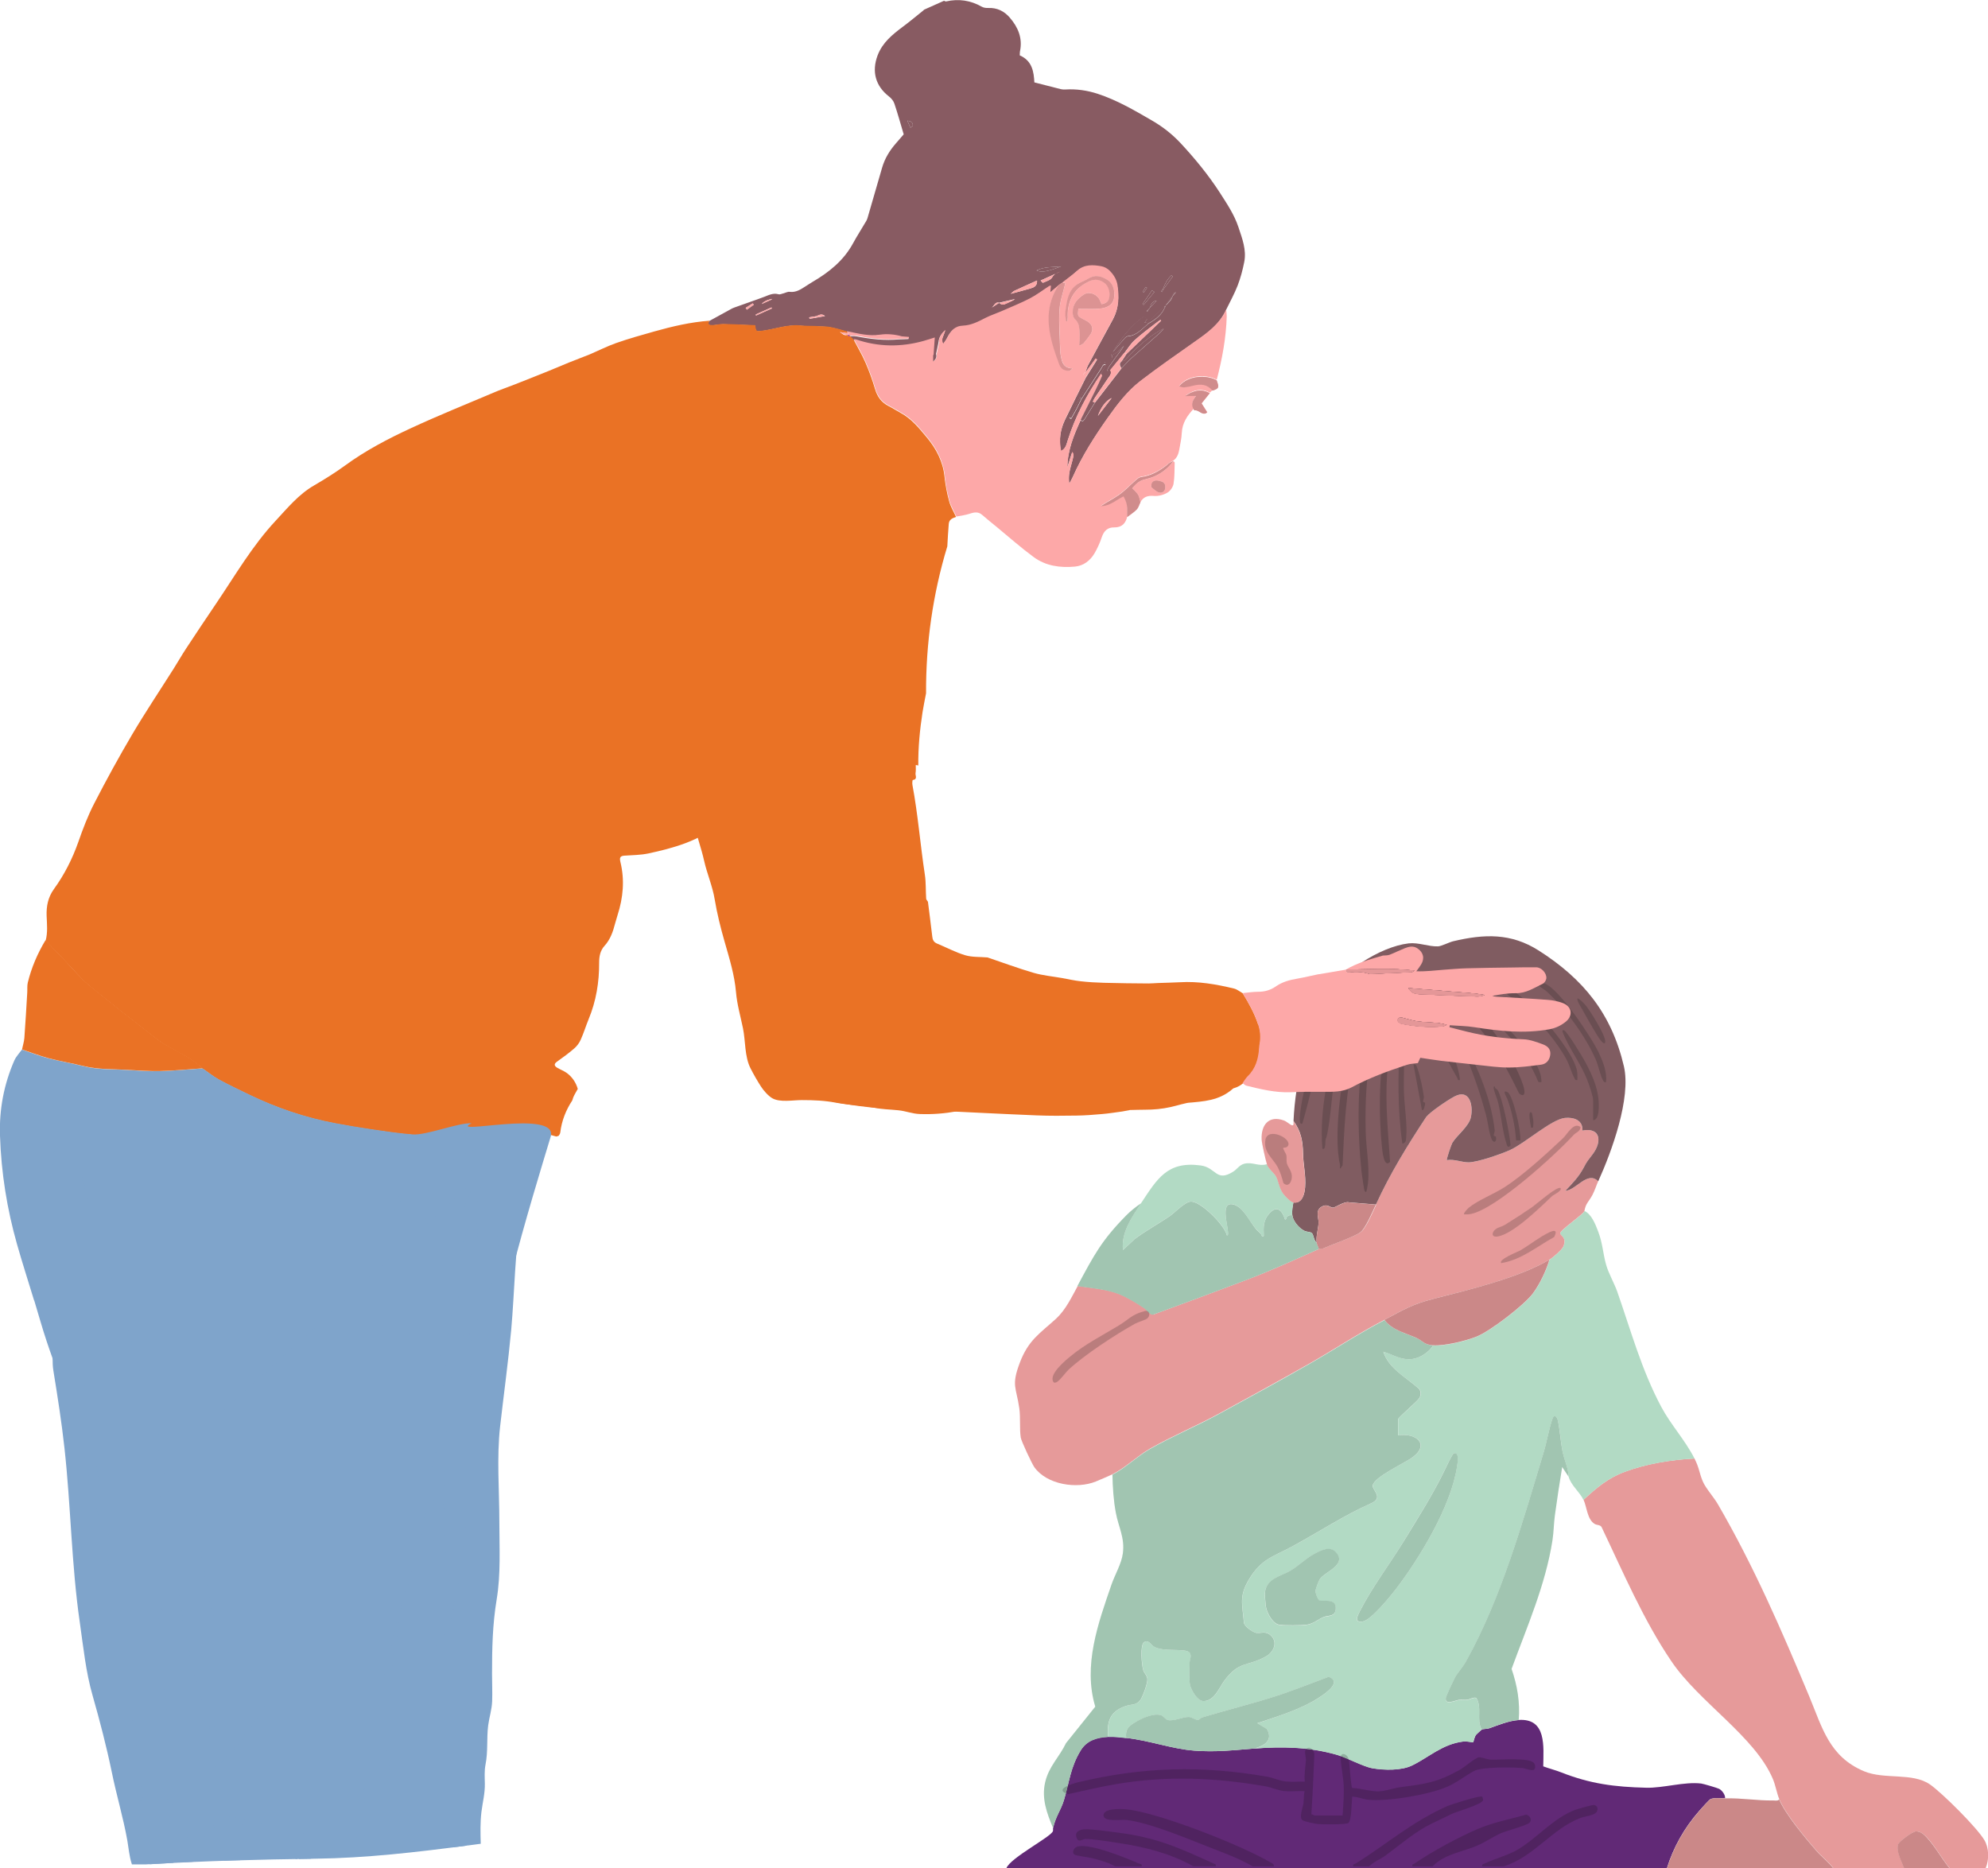 <?xml version="1.0" encoding="UTF-8"?>
<svg xmlns="http://www.w3.org/2000/svg" id="Ebene_1" data-name="Ebene 1" viewBox="0 0 179.51 168.68">
  <defs>
    <style>
      .cls-1 {
        fill: #d08c8c;
      }

      .cls-2 {
        fill: #885b62;
      }

      .cls-3 {
        fill: #cb8888;
      }

      .cls-4 {
        fill: #08010d;
      }

      .cls-5 {
        fill: #dc9393;
      }

      .cls-6 {
        fill: #7fa4cb;
      }

      .cls-7 {
        fill: #e49798;
      }

      .cls-8 {
        fill: #0b0b0b;
      }

      .cls-9 {
        fill: #8a0286;
      }

      .cls-10 {
        fill: #805c61;
      }

      .cls-11 {
        fill: #b2dac4;
      }

      .cls-12 {
        fill: #fda8a8;
      }

      .cls-13 {
        opacity: .2;
      }

      .cls-14 {
        opacity: .1;
      }

      .cls-15 {
        fill: #ea7225;
      }

      .cls-16 {
        fill: #131313;
      }

      .cls-17 {
        fill: #b26369;
      }

      .cls-18 {
        fill: #612976;
      }

      .cls-19 {
        fill: #e69a9a;
      }
    </style>
  </defs>
  <g>
    <g id="Q5w4fj.tif">
      <g>
        <path class="cls-18" d="M137.14,155.3c2.53-.16,2.23,2.41,2.21,4.19.53.2,1.08.33,1.61.54,2.64,1.04,4.83,1.32,7.69,1.39,1.53.04,3.42-.56,4.96-.38.19.02,1.47.4,1.62.48.26.13.57.54.54.85-.4.01-.95-.07-1.31.07-.14.06-.9.93-1.07,1.12-1.3,1.49-2.28,3.22-2.87,5.11h-59.64c.37-.93,4-2.8,4.19-3.32.04-.11,0-.23.02-.31.25-1.07.7-1.59.98-2.51.49-1.62.57-2.95,1.52-4.5.55-.89,1.45-1.16,2.47-1.21.54-.03,1.09.04,1.62.1,2.11.23,4.12.99,6.17,1.15,1.92.15,3.52-.04,5.4-.19,2.55-.2,4.95-.15,7.43.55.97.27,2.43,1.08,3.26,1.23,1.07.18,2.6.22,3.58-.26,1.53-.75,2.73-1.93,4.63-2.16.3-.04.85.1.88.07.03-.02.09-.45.25-.66.05-.07.49-.47.52-.48.15-.07.5-.05.69-.12.84-.3,1.76-.68,2.66-.74Z"></path>
        <path class="cls-19" d="M153.01,131.7c.45.89.43,1.33.75,2.07.26.61,1.01,1.44,1.37,2.07,3.25,5.6,5.76,11.4,8.25,17.36,1.17,2.81,1.8,5.41,4.93,6.73,1.85.78,4.39.09,5.97,1.2,1.1.77,4.25,3.9,4.91,5.03.42.72.43,1.76.11,2.52h-3.25c-.7-.84-1.32-1.99-2.05-2.77-.26-.28-.57-.54-.97-.55-.31,0-1.55.9-1.63,1.19-.19.63.34,1.55.55,2.13h-6.4c-.44-.58-1.05-1.03-1.53-1.58-.99-1.14-2.79-3.29-3.35-4.63-.24-.57-.33-1.24-.59-1.85-1.61-3.82-6.66-6.92-9.16-10.62-2.53-3.73-4.37-8.07-6.31-12.13-.14-.2-.4-.15-.6-.26-.69-.39-.72-1.54-1.02-2.19,1.17-1.08,2.21-1.97,3.73-2.53,1.97-.73,4.21-1.09,6.3-1.2Z"></path>
        <path class="cls-3" d="M155.78,162.38c1.51-.04,2.86.21,4.35.19.16,0,.42.06.52-.1.56,1.34,2.36,3.49,3.35,4.63.48.55,1.08,1,1.53,1.58h-15c.59-1.89,1.57-3.62,2.87-5.11.17-.2.93-1.07,1.07-1.12.36-.15.91-.06,1.31-.07Z"></path>
        <path class="cls-3" d="M176.04,168.68h-4.11c-.21-.58-.74-1.5-.55-2.13.09-.29,1.32-1.19,1.63-1.19.41,0,.72.27.97.55.73.78,1.36,1.93,2.05,2.77Z"></path>
        <path class="cls-11" d="M153.01,131.7c-2.09.11-4.34.47-6.3,1.2-1.52.56-2.56,1.45-3.73,2.53-.32-.7-1.13-1.31-1.34-2.1-.03-.79-.39-1.47-.55-2.27-.17-.88-.22-1.94-.43-2.82-.06-.27-.27-.52-.45-.2-.36,1.02-.53,2.15-.84,3.17-1.89,6.27-3.79,13.08-6.99,18.81-.29.51-.74.98-1.01,1.48-.11.2-.79,1.66-.81,1.78-.13.76.82.27,1.18.22.25-.03.5.02.75-.01s.63-.29.83-.14c.52.87-.01,1.98.47,2.83-.03.01-.47.42-.52.48-.16.21-.22.64-.25.66-.03.03-.58-.11-.88-.07-1.89.23-3.09,1.41-4.63,2.16-.98.48-2.51.44-3.58.26-.84-.14-2.3-.95-3.26-1.23-2.49-.7-4.88-.75-7.43-.55.91-.24,1.76-.74,1.15-1.77l-.86-.52c1.82-.62,3.95-1.26,5.57-2.31.56-.37,2.12-1.41.88-1.88-1.65.61-3.29,1.28-4.97,1.81-2.13.67-4.32,1.21-6.45,1.86-.14.04-.25.2-.36.22-.23.05-.56-.25-.84-.26-.52-.02-1.34.39-1.9.28-.27-.05-.38-.38-.69-.46-.7-.16-1.72.33-2.32.69s-.84.62-.76,1.39c-.53-.06-1.08-.12-1.62-.1-.14-1.41.18-2.31,1.56-2.79.58-.2.95-.04,1.35-.56.23-.3.65-1.49.63-1.86s-.27-.52-.36-.79c-.15-.44-.31-2.3.06-2.56s.63.23.87.38c.84.55,2.92.11,3.25.57.22.3,0,.63-.01.96-.01.54-.07,1.48.05,1.97.1.44.64,1.4,1.16,1.43,1.01.07,1.46-1.2,1.92-1.82,1.37-1.85,2.06-1.26,3.74-2.19.65-.36,1.11-1.18.55-1.82s-1.05-.2-1.47-.34c-.3-.1-.96-.54-1.04-.88-.14-1.74-.47-2.4.48-3.97,1.13-1.88,2.25-2.04,3.98-2.99,2.36-1.29,4.59-2.76,7.04-3.85,1.13-.5.09-1.17.13-1.58.07-.78,2.97-2.09,3.63-2.59,1.6-1.22.15-2.22-1.33-1.95v-1.48c0-.14,1.74-1.59,1.92-1.91.15-.26.16-.61-.05-.83-1.13-.99-2.74-1.82-3.21-3.34.95.28,1.55.78,2.62.66.67-.08,1.55-.64,1.87-1.23,1.04.08,2.95-.39,3.94-.79,1.23-.49,4.29-2.84,5.08-3.9.62-.84,1.2-2.06,1.49-3.05.28-.17,1.13-.89,1.25-1.19.33-.81-.24-.9-.29-1.17-.05-.29,2.14-1.75,2.19-2.04.65.3,1,1.23,1.24,1.86.41,1.07.43,2,.72,3.01.21.75.73,1.65,1.01,2.44,1.23,3.52,2.19,7.05,3.96,10.37.86,1.62,2.17,3.02,3.01,4.68ZM131.27,131.23c-.12.04-.7,1.26-.81,1.49-1.05,2.18-2.43,4.35-3.7,6.43s-2.95,4.3-3.98,6.35c-.23.45-.54,1.03.25.92.73-.1,2.46-2.22,2.96-2.87,2.18-2.85,5.06-7.56,5.57-11.15.04-.25.24-1.33-.3-1.16ZM119.1,144.49c-.12-.07-.31-.61-.32-.79,0-.22.26-.88.37-1.07.4-.67,2.46-1.31,1.51-2.42-.58-.67-1.43-.19-2.06.15-.74.4-1.36,1.05-2.07,1.47-.89.52-2.18.69-2.32,1.99-.02.22.06,1.09.1,1.32.09.52.62,1.49,1.19,1.58.47.08,1.98.06,2.47,0,.64-.08,1.04-.51,1.58-.71.39-.14.99,0,1.05-.68.11-1.1-1.22-.65-1.51-.82Z"></path>
        <path class="cls-19" d="M124.24,108.76c1.3-2.83,2.83-5.32,4.55-7.92.39-.49,1.97-1.53,2.55-1.84,1.36-.72,1.69.8,1.48,1.86-.17.83-1.29,1.66-1.68,2.33-.09.16-.55,1.51-.49,1.56.67-.11,1.31.21,1.96.2.84,0,2.95-.75,3.76-1.12,1.34-.6,3.71-2.77,4.94-2.89.8-.08,1.65.21,1.57,1.14,1.65-.31,1.79,1.01.94,2.13-.45.6-.47.59-.84,1.26-.45.83-.99,1.37-1.63,2.05.97-.06,2-1.83,2.96-.86-.18.41-.3.82-.52,1.24-.33.62-.6.74-.72,1.43-.05.29-2.24,1.75-2.19,2.04.05.26.61.35.29,1.17-.12.3-.96,1.02-1.25,1.19-2.78,1.66-7.31,2.74-10.46,3.54-1.97.5-2.75,1.01-4.45,1.9-2.47,1.29-4.53,2.68-6.91,4.03-2.68,1.52-5.42,3.02-8.12,4.49-2.01,1.09-4.17,1.99-6.15,3.12-1.15.66-2.18,1.7-3.38,2.31-.28.14-1.15.5-1.5.65-1.72.7-4.42.29-5.55-1.29-.22-.31-1.19-2.38-1.23-2.68-.12-.81-.01-1.79-.13-2.64-.27-1.9-.74-2.03.04-4.1s1.82-2.66,3.28-3.99c.87-.8,1.4-1.94,1.96-2.96,1.15.17,2.57.28,3.66.69.71.27,1.77.89,2.4,1.33.25.18.48.58.77.56,2.75-1,5.49-2.03,8.23-3.06,2.47-.93,4.38-1.82,6.74-2.87.06-.03.25.01.38-.05.77-.34,2.88-1.07,3.4-1.48.45-.36,1.12-1.91,1.38-2.49Z"></path>
        <path class="cls-11" d="M125.01,119.18c.72.95,1.9,1.18,2.9,1.64.64.29.66.6,1.49.66-.32.59-1.21,1.16-1.87,1.23-1.07.12-1.67-.38-2.62-.66.47,1.51,2.08,2.34,3.21,3.34.2.22.19.57.05.83-.18.31-1.92,1.77-1.92,1.91v1.48c1.48-.27,2.93.73,1.33,1.95-.66.51-3.56,1.81-3.63,2.59-.04.4,1,1.08-.13,1.58-2.45,1.09-4.68,2.56-7.04,3.85-1.73.95-2.85,1.12-3.98,2.99-.95,1.57-.62,2.23-.48,3.97.08.34.74.78,1.04.88.42.14.93-.27,1.47.34.56.64.1,1.47-.55,1.82-1.68.93-2.37.34-3.74,2.19-.45.61-.91,1.88-1.92,1.82-.52-.03-1.05-.99-1.16-1.43-.11-.49-.06-1.43-.05-1.97,0-.33.23-.66.01-.96-.33-.46-2.41-.02-3.25-.57-.24-.16-.49-.65-.87-.38s-.21,2.12-.06,2.56c.09.27.34.44.36.79s-.4,1.55-.63,1.86c-.39.52-.77.36-1.35.56-1.38.48-1.7,1.38-1.56,2.79-1.01.05-1.92.32-2.47,1.21-.95,1.55-1.03,2.88-1.52,4.5-.28.92-.73,1.44-.98,2.51-.56-1.34-1.05-2.65-.72-4.11s1.26-2.25,1.89-3.56l2.64-3.29c-1.12-3.72.26-7.53,1.47-11.04.3-.87.9-1.87,1.02-2.8.19-1.41-.39-2.37-.63-3.65-.21-1.1-.29-2.34-.31-3.46,1.2-.61,2.22-1.65,3.38-2.31,1.98-1.13,4.14-2.03,6.15-3.12,2.71-1.47,5.45-2.97,8.12-4.49,2.38-1.35,4.44-2.74,6.91-4.03Z"></path>
        <path class="cls-10" d="M144.31,106.66c-.96-.97-1.99.8-2.96.86.64-.68,1.18-1.22,1.63-2.05.36-.68.39-.66.84-1.26.85-1.13.72-2.44-.94-2.13.08-.93-.77-1.22-1.57-1.14-1.23.13-3.61,2.29-4.94,2.89-.81.37-2.92,1.11-3.76,1.12-.65,0-1.29-.31-1.96-.2-.06-.06.4-1.4.49-1.56.4-.67,1.52-1.5,1.68-2.33.22-1.06-.12-2.58-1.48-1.86-.59.31-2.16,1.36-2.55,1.84-1.72,2.61-3.25,5.09-4.55,7.92l-2.44-.2c-.39-.12-1.25.48-1.43.48-.29,0-.49-.39-1.04-.08-.6.34-.24,1.02-.27,1.47-.03.58-.24,1.18-.17,1.77-.26-.17-.26-.7-.43-.86-.12-.12-.44-.1-.66-.2-.49-.23-1.04-.87-1.11-1.42-.05-.38.03-.77.1-1.15.8.13,1.01-.77,1.06-1.38.08-1.08-.17-2.01-.19-3.06-.02-1.12-.19-1.99-.86-2.92.17-3.76,1.18-7.64,2.91-10.99,1.22-2.37,4.86-4.73,7.48-5.04.91-.1,1.79.3,2.65.27.31-.01.98-.36,1.37-.46,2.83-.67,5.23-.75,7.72.83,4.04,2.57,6.59,5.71,7.7,10.45.67,2.88-1.1,7.71-2.31,10.38Z"></path>
        <path class="cls-11" d="M103.02,108.67c-.83,1.25-1.79,2.62-1.62,4.2l1.06-.99c1.01-.76,2.15-1.37,3.18-2.08.46-.32,1.33-1.25,1.86-1.3.88-.08,3.07,2.11,3.28,3.04.16.03.1-.23.1-.34-.04-.69-.73-2.86.59-2.41.8.27,1.36,1.47,1.89,2.13.14.17.32.32.48.48.09.1.09.39.28.19-.04-.78-.05-1.39.48-2,.69-.8,1.17-.31,1.43.52.15.03.1-.17.18-.24.16-.15.27-.16.48-.14.07.55.63,1.19,1.11,1.42.22.1.54.08.66.2.16.16.16.7.43.86.02.21.17.37.19.57-2.36,1.05-4.27,1.94-6.74,2.87-2.74,1.03-5.48,2.06-8.23,3.06-.3.02-.52-.38-.77-.56-.63-.44-1.68-1.06-2.4-1.33-1.09-.41-2.51-.52-3.66-.69,1.5-2.78,2.16-4.1,4.44-6.41.33-.34.89-.79,1.29-1.05Z"></path>
        <path class="cls-11" d="M114.4,105.13c.12.37.64.77.81,1.06.25.44.29,1.04.64,1.55.15.22.7.79.94.83-.07.37-.14.76-.1,1.15-.21-.02-.32,0-.48.14-.08.07-.04.27-.18.24-.26-.83-.74-1.32-1.43-.52-.53.61-.52,1.23-.48,2-.2.2-.19-.09-.28-.19-.16-.16-.33-.31-.48-.48-.54-.65-1.1-1.86-1.89-2.13-1.32-.45-.63,1.72-.59,2.41,0,.1.06.36-.1.34-.2-.93-2.4-3.12-3.28-3.04-.52.05-1.4.98-1.86,1.3-1.03.71-2.17,1.32-3.18,2.08l-1.06.99c-.17-1.58.79-2.96,1.62-4.2,1.47-2.21,2.36-3.83,5.39-3.43,1.43.19,1.39,1.55,2.96.55.35-.22.54-.6,1.01-.71.73-.17,1.27.27,2.01.05Z"></path>
        <path class="cls-19" d="M114.4,105.13c-.12-.37-.46-1.87-.48-2.24-.06-1.31.64-2.21,2.01-1.72.27.1.53.37.72.43.22.07.14-.24.14-.38.67.93.84,1.8.86,2.92.02,1.05.27,1.98.19,3.06-.05.61-.25,1.51-1.06,1.38-.24-.04-.79-.61-.94-.83-.36-.52-.39-1.11-.64-1.55-.16-.29-.68-.68-.81-1.06Z"></path>
        <path class="cls-11" d="M141.63,133.32l-.57-.86c-.24,1.45-.46,2.91-.66,4.36-.1.73-.1,1.51-.22,2.27-.62,4-2.31,7.83-3.69,11.6.52,1.52.77,2.99.65,4.61-.9.06-1.82.44-2.66.74-.19.07-.54.06-.69.12-.49-.85.05-1.96-.47-2.83-.2-.15-.59.11-.83.14-.25.03-.5-.02-.75.01-.36.05-1.32.54-1.18-.22.02-.12.7-1.58.81-1.78.27-.49.72-.96,1.01-1.48,3.2-5.74,5.1-12.55,6.99-18.81.31-1.02.48-2.15.84-3.17.18-.32.38-.06.45.2.2.88.25,1.94.43,2.82.16.8.52,1.48.55,2.27Z"></path>
        <path class="cls-11" d="M101.69,156.93c-.08-.77.16-1.02.76-1.39s1.62-.85,2.32-.69c.31.07.42.4.69.46.57.11,1.38-.3,1.9-.28.29.01.62.31.84.26.11-.02.22-.18.36-.22,2.14-.65,4.32-1.19,6.45-1.86,1.68-.53,3.32-1.2,4.97-1.81,1.24.47-.32,1.52-.88,1.88-1.62,1.06-3.75,1.7-5.57,2.31l.86.52c.61,1.03-.24,1.53-1.15,1.77-1.88.15-3.48.34-5.4.19-2.05-.15-4.06-.92-6.17-1.15Z"></path>
        <path class="cls-3" d="M139.91,113.73c-.29.99-.87,2.21-1.49,3.05-.79,1.06-3.85,3.41-5.08,3.9-1,.4-2.9.86-3.94.79-.83-.06-.86-.36-1.49-.66-1-.46-2.18-.68-2.9-1.64,1.7-.89,2.48-1.4,4.45-1.9,3.15-.81,7.68-1.88,10.46-3.54Z"></path>
        <path class="cls-11" d="M119.1,144.49c.29.17,1.62-.28,1.51.82-.07.68-.66.53-1.05.68-.54.2-.94.63-1.58.71-.49.06-2,.08-2.47,0-.58-.09-1.1-1.06-1.19-1.58-.04-.23-.12-1.1-.1-1.32.13-1.3,1.42-1.46,2.32-1.99.71-.42,1.33-1.07,2.07-1.47.63-.34,1.49-.82,2.06-.15.96,1.12-1.11,1.76-1.51,2.42-.11.19-.37.85-.37,1.07,0,.18.19.72.32.79Z"></path>
        <path class="cls-11" d="M131.27,131.23c.54-.17.34.91.3,1.16-.52,3.59-3.39,8.31-5.57,11.15-.5.65-2.23,2.77-2.96,2.87-.79.11-.47-.47-.25-.92,1.03-2.05,2.74-4.33,3.98-6.35s2.65-4.25,3.7-6.43c.11-.23.68-1.45.81-1.49Z"></path>
        <path class="cls-3" d="M124.24,108.76c-.27.58-.93,2.13-1.38,2.49-.52.41-2.63,1.14-3.4,1.48-.13.06-.32.02-.38.05-.02-.2-.17-.37-.19-.57-.07-.59.14-1.19.17-1.77.03-.45-.33-1.13.27-1.47.55-.31.75.09,1.04.08.19,0,1.05-.6,1.43-.48l2.44.2Z"></path>
      </g>
    </g>
    <g id="BQmAPF.tif" class="cls-13">
      <g>
        <path class="cls-8" d="M115.03,168.52h-1.91c-1.28-.74-2.7-1.25-4.08-1.79-1.96-.77-5.33-2.18-7.34-2.4-.46-.05-1.96.19-2.05-.35-.12-.74,1.59-.65,2.05-.61,2.87.27,10.49,3.28,13.05,4.81.15.09.29.11.28.34Z"></path>
        <path class="cls-8" d="M127.53,168.52c-.05-.21.12-.2.24-.28,1.5-1.05,3.93-2.35,5.62-3.08,1.43-.61,2.92-.89,4.42-1.31.36.08.58.51.26.76s-2,.68-2.57.93c-.73.33-1.39.8-2.13,1.11-1.34.58-2.97.76-4.01,1.87h-1.81Z"></path>
        <path class="cls-8" d="M107.77,168.52c-2.05-1.15-4.33-1.74-6.65-2.09-.71-.11-2.53-.41-3.14-.38-.23.01-.62.4-.79-.18-.15-.52.37-.69.8-.7.73-.01,2.16.2,2.94.3,3.48.44,5.49,1.35,8.6,2.77.14.07.3.05.25.27h-2.01Z"></path>
        <path class="cls-8" d="M122.19,168.52c-.05-.24.13-.19.25-.27,2.84-1.79,5.09-3.77,8.22-5.16.38-.17,2.98-.99,3.17-.87.03.02.1.25.09.31-.08.41-2.4,1.03-2.91,1.29-.59.3-1.14.55-1.74.84-1.49.73-2.81,1.88-4.12,2.85-.5.37-1.09.58-1.52,1.01h-1.43Z"></path>
        <path class="cls-8" d="M135.75,168.52h-1.91c-.05-.22.11-.2.25-.27.92-.44,1.94-.68,2.84-1.18,1.79-1.01,3.33-2.93,5.32-3.66.23-.08,1.52-.45,1.67-.43.32.03.43.36.25.63-.21.32-1.07.39-1.46.54-2.56.96-4.27,3.58-6.95,4.37Z"></path>
        <path class="cls-8" d="M100.7,168.52c-.61-.35-1.4-.56-2.08-.74-.33-.08-1.46-.23-1.58-.31-.31-.2-.06-.67.29-.75,1.16-.27,4.33,1.03,5.5,1.54.14.06.31.01.26.26h-2.39Z"></path>
        <path class="cls-8" d="M121.23,163.94c.05-.91.15-1.82.1-2.73-.04-.83-.25-1.67-.27-2.51-.01-.54.61-.34.72.15.09.37.2,2.5.32,2.59.73.03,1.62.31,2.33.31.6,0,1.4-.3,2.02-.38,2.28-.3,3.32-.42,5.39-1.58.34-.19,1.37-1.06,1.67-1.11.26-.04.71.17,1.04.2.78.05,3.57-.23,3.97.32.12.17.17.54-.07.62s-.71-.16-1.03-.18c-.91-.08-3.61-.11-4.32.27-.82.44-1.53,1.04-2.47,1.44-1.65.71-5.28,1.32-7.05,1.16-.5-.05-.98-.27-1.48-.29-.05.45-.06,2.18-.34,2.38-.22.16-2.35.14-2.76.1-.24-.02-1.22-.23-1.38-.34-.35-.23.02-1.14.08-1.54.05-.35,0-.73.11-1.09-.61-.03-1.24.05-1.85-.01s-1.18-.35-1.75-.44c-4.58-.78-8.81-.96-13.41-.19-1.45.24-2.91.6-4.35.91-1.34-.42.35-.94.93-1.08,5.81-1.39,11.15-1.52,17.02-.5.59.1,1.12.38,1.76.44.55.05,1.11-.01,1.66.01-.08-.66.07-1.32.1-1.96.01-.3-.19-.78.02-.98.34-.34.75.11.74.5-.07,1.8-.15,3.6-.27,5.39.1,0,.27.11.32.11h2.53Z"></path>
        <path class="cls-8" d="M137.56,98.86c-.1.07-.37-.06-.42-.19-1.59-3.27-3.42-6.54-6.61-8.48-.23-.14-.67-.14-.71-.45-.08-.78,1.18-.08,1.45.08,2.34,1.4,4.13,3.79,5.39,6.17.22.42,1.32,2.57.9,2.87Z"></path>
        <path class="cls-8" d="M124.57,92.46l-.72,2.39c-.51,2.42-.59,4.94-.53,7.41.04,1.6.47,3.61.1,5.16-.03.11-.03.31-.19.14-.06-.07-.26-1.54-.29-1.77-.36-3.4-.5-8.82.57-12.04.17-.52.37-1.36,1.05-1.29Z"></path>
        <path class="cls-8" d="M103.35,118.38c.47-.12.54.38.27.65-.14.14-.83.33-1.13.49-1.76.98-4.52,2.78-5.99,4.14-.29.27-.86,1.08-1.14,1.16-.12.03-.16.07-.25-.05-.42-.68,1.06-1.9,1.53-2.29,1.35-1.12,2.9-1.9,4.37-2.79.91-.55,1.17-1,2.33-1.3Z"></path>
        <path class="cls-8" d="M132.21,109.66c-.11-.09.31-.52.4-.6.84-.69,2.25-1.23,3.22-1.85,1.67-1.06,3.83-3.05,5.31-4.44.38-.36.96-1.5,1.58-1-.03.4-.42.48-.63.71-1.68,1.83-6.91,6.59-9.21,7.12-.23.05-.44.06-.67.05Z"></path>
        <path class="cls-8" d="M122.86,93.13c.15.14-.48,1.91-.57,2.25-.78,3.21-.91,6.54-1.06,9.83-.37.61-.2.11-.23-.04-.64-2.62.16-8.75,1.19-11.33.14-.36.23-.85.67-.71Z"></path>
        <path class="cls-8" d="M125.91,93.7c-.19,1.17-.6,2.29-.67,3.48-.16,2.53.11,5.21.28,7.73-.59.62-.71-1.13-.75-1.51-.21-1.87-.46-8.21.81-9.51.1-.1.17-.22.33-.19Z"></path>
        <path class="cls-16" d="M139.18,97.71s-.27.04-.29-.06c-1.06-2.6-2.95-4.7-5.16-6.38-.36-.28-.8-.6-1.16-.85-.32-.22-2.06-1.2-2.13-1.3-.28-.42.58-.24.81-.15,2.14.86,7.42,5.87,7.88,8.17.02.12.09.53.04.58Z"></path>
        <path class="cls-8" d="M115.88,103.64c-.07.08.23.49.27.64.05.24,0,.48.04.72.08.36.43.69.46,1.17s-.28,1.1-.76.66c-.13-.47-.27-.98-.5-1.41-.46-.87-1.31-1.35-1.13-2.49.2-1.2,2.41-.15,2.05.52-.11.21-.42.17-.44.19Z"></path>
        <path class="cls-16" d="M142.43,97.52c-.21.04-.22-.1-.29-.23-.24-.43-.41-1.09-.65-1.55-.82-1.58-2.55-3.62-3.88-4.81-.54-.48-1.3-.92-1.77-1.38-.1-.1-.22-.17-.19-.34.65-.09,1.19.39,1.67.77,1.45,1.14,4.72,4.9,5.07,6.68.06.29.05.57.04.86Z"></path>
        <path class="cls-16" d="M145.01,97.71c-.17.03-.19-.04-.26-.16-.21-.34-.43-1.35-.64-1.84-.93-2.15-2.79-4.7-4.53-6.26-.09-.08-.94-.57-.76-.72.23-.02.42,0,.64.07,1.33.45,4.32,4.97,4.94,6.33.37.8.71,1.67.62,2.58Z"></path>
        <path class="cls-16" d="M117.6,101.44c-.36.27-.2-.95-.18-1.09.16-1.3.61-3.01.97-4.28.21-.76.89-3.1,1.4-3.56.25-.23.52-.17.47.17-.03.16-.52,1.07-.63,1.38-.88,2.4-1.3,4.93-2.03,7.38Z"></path>
        <path class="cls-16" d="M121.23,94.18c.07.8-.34,1.53-.53,2.29-.49,2.05-.47,4.28-.91,6.15-.05.23-.11.09-.12.66,0,.12-.03.55-.26.45-.15-1.79,0-3.6.31-5.37.17-.97.67-3.19,1.2-3.96.08-.12.11-.26.3-.22Z"></path>
        <path class="cls-16" d="M132.02,93.8c.08.07-.33.28.2.35,1.29,2.38,2.43,5.14,2.74,7.85.03.23-.1.4-.08.53,0,.06.17.05.19.12.11.43-.17.61-.36.25-.23-.45-.37-1.66-.53-2.25-.49-1.8-1.06-3.49-1.77-5.2-.09-.23-.7-1.43-.68-1.51s.23-.2.28-.15Z"></path>
        <path class="cls-16" d="M126.68,93.99c.18,1.54.05,3.09.09,4.64.04,1.24.32,2.92.2,4.11-.02.25-.03.47-.34.52-.45-3.06-.39-6.19-.24-9.27h.29Z"></path>
        <path class="cls-16" d="M143.86,101.15v-1.77c0-.39-.39-1.52-.56-1.93-.59-1.47-1.63-2.8-2.21-4.28-.03-.12.02-.19.14-.14.29.12,1.65,2.38,1.88,2.8.77,1.42,1.39,2.85,1.23,4.51-.03.29-.13.79-.48.81Z"></path>
        <path class="cls-16" d="M140.9,107.27c.22.23-.62.6-.75.73-1.06.99-3.53,3.46-4.95,3.65-.58.08-.5-.43-.11-.69.23-.16.53-.2.79-.36.8-.49,1.72-1.09,2.49-1.62.3-.21,2.3-1.96,2.55-1.7Z"></path>
        <path class="cls-16" d="M131.83,97.52c-.25.05-.16-.06-.24-.19-1.18-2.01-1.89-3.85-3.31-5.86-.13-.18-.83-1.01-.84-1.07-.05-.23.27-.28.47-.19.35.16,1.89,2.5,2.18,2.98.78,1.3,1.59,2.8,1.74,4.33Z"></path>
        <path class="cls-16" d="M135.56,114.05c-.32-.31,1.59-1.07,1.69-1.13.67-.39,1.31-.88,1.97-1.28.44-.26,1.67-1.01,1.11.06-1.59.87-2.92,2.04-4.77,2.35Z"></path>
        <path class="cls-16" d="M119.61,91.12c.19.19-.36.76-.46.93-.74,1.27-1.23,2.62-1.56,4.06l-.37.36c.09-1.27.41-2.54.94-3.7.12-.27,1.02-2.08,1.45-1.66Z"></path>
        <path class="cls-16" d="M132.8,89.38c-.05-.09,0-.25-.02-.37,1.02,0,2.05.71,2.77,1.38.14.13,1.14,1.16,1.14,1.24,0,.13-.11.12-.23.05-.81-.48-1.58-1.26-2.44-1.76-.23-.13-1.18-.49-1.22-.55Z"></path>
        <path class="cls-16" d="M144.91,94.18c-.15.16-.59-.55-.65-.64-.49-.78-1.01-1.73-1.47-2.54-.14-.25-.35-.54-.36-.83.1-.11.64.48.72.57.35.39,2.08,3.1,1.76,3.44Z"></path>
        <path class="cls-16" d="M135.23,98.42c.41.63,1.07,3.9,1.14,4.74.01.17.1.25-.1.38-.19.04-.22-.2-.25-.32-.35-1.08-.46-2.45-.72-3.58-.1-.44-.33-.91-.41-1.31-.02-.09-.06-.26.09-.23-.02.19.21.25.25.32Z"></path>
        <path class="cls-16" d="M136.11,98.6c.52.27,1.27,3.66,1.17,4.37h-.38c-.09-1.28-.36-2.55-.79-3.75-.05-.13-.53-.88,0-.61Z"></path>
        <path class="cls-16" d="M128.51,99.51s.18-.02.17.15c0,.07-.11.75-.29.54l-.76-4.11c.28-.03.31.26.38.44.22.6.48,1.86.56,2.5.02.17-.12.36-.05.48Z"></path>
        <path class="cls-16" d="M138.32,100.48c.11.48.19.85.1,1.34-.25.02-.15,0-.19-.14-.03-.11-.31-1.58.09-1.19Z"></path>
      </g>
    </g>
    <g>
      <path class="cls-14" d="M125.01,119.18c.72.95,1.9,1.18,2.9,1.64.64.29.66.6,1.49.66-.32.59-1.21,1.16-1.87,1.23-1.07.12-1.67-.38-2.62-.66.47,1.51,2.08,2.34,3.21,3.34.2.22.19.57.05.83-.18.31-1.92,1.77-1.92,1.91v1.48c1.48-.27,2.93.73,1.33,1.95-.66.51-3.56,1.81-3.63,2.59-.04.4,1,1.08-.13,1.58-2.45,1.09-4.68,2.56-7.04,3.85-1.73.95-2.85,1.12-3.98,2.99-.95,1.57-.62,2.23-.48,3.97.08.34.74.78,1.04.88.42.14.93-.27,1.47.34.56.64.1,1.47-.55,1.82-1.68.93-2.37.34-3.74,2.19-.45.61-.91,1.88-1.92,1.82-.52-.03-1.05-.99-1.16-1.43-.11-.49-.06-1.43-.05-1.97,0-.33.23-.66.01-.96-.33-.46-2.41-.02-3.25-.57-.24-.16-.49-.65-.87-.38s-.21,2.12-.06,2.56c.09.27.34.44.36.79s-.4,1.55-.63,1.86c-.39.52-.77.36-1.35.56-1.38.48-1.7,1.38-1.56,2.79-1.01.05-1.92.32-2.47,1.21-.95,1.55-1.03,2.88-1.52,4.5-.28.92-.73,1.44-.98,2.51-.56-1.34-1.05-2.65-.72-4.11s1.26-2.25,1.89-3.56l2.64-3.29c-1.12-3.72.26-7.53,1.47-11.04.3-.87.9-1.87,1.02-2.8.19-1.41-.39-2.37-.63-3.65-.21-1.1-.29-2.34-.31-3.46,1.2-.61,2.22-1.65,3.38-2.31,1.98-1.13,4.14-2.03,6.15-3.12,2.71-1.47,5.45-2.97,8.12-4.49,2.38-1.35,4.44-2.74,6.91-4.03Z"></path>
      <path class="cls-14" d="M103.02,108.67c-.83,1.25-1.79,2.62-1.62,4.2l1.06-.99c1.01-.76,2.15-1.37,3.18-2.08.46-.32,1.33-1.25,1.86-1.3.88-.08,3.07,2.11,3.28,3.04.16.03.1-.23.1-.34-.04-.69-.73-2.86.59-2.41.8.27,1.36,1.47,1.89,2.13.14.17.32.32.48.48.09.1.09.39.28.19-.04-.78-.05-1.39.48-2,.69-.8,1.17-.31,1.43.52.15.03.1-.17.18-.24.16-.15.27-.16.48-.14.07.55.63,1.19,1.11,1.42.22.1.54.08.66.2.16.16.16.7.43.86.02.21.17.37.19.57-2.36,1.05-4.27,1.94-6.74,2.87-2.74,1.03-5.48,2.06-8.23,3.06-.3.02-.52-.38-.77-.56-.63-.44-1.68-1.06-2.4-1.33-1.09-.41-2.51-.52-3.66-.69,1.5-2.78,2.16-4.1,4.44-6.41.33-.34.89-.79,1.29-1.05Z"></path>
      <path class="cls-14" d="M141.63,133.32l-.57-.86c-.24,1.45-.46,2.91-.66,4.36-.1.73-.1,1.51-.22,2.27-.62,4-2.31,7.83-3.69,11.6.52,1.52.77,2.99.65,4.61-.9.06-1.82.44-2.66.74-.19.07-.54.06-.69.12-.49-.85.05-1.96-.47-2.83-.2-.15-.59.11-.83.14-.25.03-.5-.02-.75.01-.36.05-1.32.54-1.18-.22.02-.12.7-1.58.81-1.78.27-.49.72-.96,1.01-1.48,3.2-5.74,5.1-12.55,6.99-18.81.31-1.02.48-2.15.84-3.17.18-.32.38-.06.45.2.2.88.25,1.94.43,2.82.16.8.52,1.48.55,2.27Z"></path>
      <path class="cls-14" d="M101.69,156.93c-.08-.77.16-1.02.76-1.39s1.62-.85,2.32-.69c.31.07.42.4.69.46.57.11,1.38-.3,1.9-.28.29.01.62.31.84.26.11-.02.22-.18.36-.22,2.14-.65,4.32-1.19,6.45-1.86,1.68-.53,3.32-1.2,4.97-1.81,1.24.47-.32,1.52-.88,1.88-1.62,1.06-3.75,1.7-5.57,2.31l.86.52c.61,1.03-.24,1.53-1.15,1.77-1.88.15-3.48.34-5.4.19-2.05-.15-4.06-.92-6.17-1.15Z"></path>
      <path class="cls-14" d="M119.1,144.49c.29.17,1.62-.28,1.51.82-.07.68-.66.53-1.05.68-.54.2-.94.63-1.58.71-.49.06-2,.08-2.47,0-.58-.09-1.1-1.06-1.19-1.58-.04-.23-.12-1.1-.1-1.32.13-1.3,1.42-1.46,2.32-1.99.71-.42,1.33-1.07,2.07-1.47.63-.34,1.49-.82,2.06-.15.96,1.12-1.11,1.76-1.51,2.42-.11.19-.37.85-.37,1.07,0,.18.19.72.32.79Z"></path>
      <path class="cls-14" d="M131.27,131.23c.54-.17.34.91.3,1.16-.52,3.59-3.39,8.31-5.57,11.15-.5.65-2.23,2.77-2.96,2.87-.79.11-.47-.47-.25-.92,1.03-2.05,2.74-4.33,3.98-6.35s2.65-4.25,3.7-6.43c.11-.23.68-1.45.81-1.49Z"></path>
    </g>
  </g>
  <path class="cls-15" d="M102.66,92.85l.05.28c.74-.15,1.51-.22,2.12-.66.81-.59,1.85-1.01,2.85-1.2.81-.16,1.58-.25,2.4-.52.64-.21.74-.47,1.03.2.12.28.05,1.25-.06,1.55-.84.31-1.96-.08-2.85.02-.82.1-1.43.34-2.29.33-1.1-.02-1.9.53-2.95.64-.87.09-2.44-.43-3.04.38.7.64,1.73-.03,2.42-.32.9-.38,1.88-.51,2.83-.68.42-.07.82,0,1.24-.01s.72-.19,1.12-.29c1.09-.26,1.34-.39,2.09-1.19.22.25.32.59.25.94-.16.79-.12.29-.63.53-.6.28-1.57.44-2.21.56-1.52.28-2.99.78-4.52,1-.91.13-1.38.5-2.26.03s-1.63-1.18-2.58-1.58c-1.46-.61-2.89-1.93-3.43-3.43"></path>
  <g>
    <path class="cls-15" d="M95.48,97.45c.22-.04.38-.16.5-.34-.88.88-1.98,1.2-3.15,1.63-.79.29-1.4.13-2.2.3s-1.29.29-2.19.29c1.15,0,2.3,0,3.45,0s2.51-.83,3.53-.57c-.75.63-2.35.71-3.3.96-.87.23-1.65.51-2.55.55-1.04.04-2.11-.11-3.14.07-1.13.2-2.18.29-3.35.25-.7-.02-1.27-.27-1.96-.34-.77-.08-1.42-.08-2.19-.23-1.14-.22-2.29-.24-3.42-.45-1.06-.2-2.02-.24-3.12-.24-.79,0-1.97.23-2.66-.17-.37-.22-.79-.7-1.02-1.06-.31-.48-.68-1.12-.94-1.64-.54-1.05-.45-2.5-.68-3.61s-.54-2.18-.63-3.26c-.14-1.59-.59-3.02-1.03-4.56-.37-1.29-.68-2.54-.9-3.85-.19-1.16-.69-2.3-.95-3.46s-.68-2.28-.94-3.44c-.47-2.11-1.41-4.14-2.12-6.18-.34-.99-1.95-3.39-.63-4.05"></path>
    <g>
      <g>
        <path class="cls-2" d="M83.43.88l1.81-.81c.06.02.13.07.19.06,1.13-.26,2.2-.1,3.21.47.17.1.4.13.61.12.79-.03,1.43.29,1.93.87.74.86,1.16,1.83.93,3-.03.13-.02.27-.03.41,1.14.49,1.27,1.51,1.32,2.44.85.22,1.62.42,2.39.61.13.03.28.04.41.03,1-.06,1.97.08,2.92.39,1.74.57,3.31,1.49,4.88,2.4.96.55,1.83,1.23,2.6,2.05,1.3,1.4,2.51,2.87,3.55,4.48.64,1,1.29,1.96,1.67,3.09.34,1.03.75,2.06.53,3.17-.14.71-.33,1.43-.59,2.11-.3.77-.7,1.49-1.06,2.23-.59,1.31-1.71,2.1-2.83,2.89-1.64,1.15-3.29,2.3-4.88,3.52-1.19.91-2.1,2.1-2.96,3.32-1.2,1.7-2.32,3.45-3.17,5.36-.07.16-.16.31-.32.61-.08-.63,0-1.08.13-1.53.3-1.09.3-1.09.14-1.33-.16.5-.3.94-.44,1.38.01-1.55.59-2.93,1.21-4.29.12.15.23.12.33-.03.32-.51.64-1.03.96-1.54.8-1.03,1.59-2.06,2.39-3.09.28-.29.54-.59.83-.86.8-.72,1.61-1.43,2.42-2.15.2-.18.41-.36.56-.59-.93.48-1.74,1.13-2.5,1.83-.34.32-.64.68-.98,1.01-.08.08-.22.09-.33.14.16-.24.32-.47.47-.71,1.04-.99,2.07-1.99,3.11-2.98-.02-.03-.04-.05-.06-.08-.16.12-.33.23-.49.36-.63.49-1.27.96-1.86,1.5-.35.32-.61.76-.91,1.14-.42.52-.85,1.04-1.27,1.56-.07.02-.13.04-.3.09.09-.34.3-.55.45-.77.18-.27.38-.54.58-.8.18-.24.36-.48.51-.75-.2.2-.38.41-.59.58-.15.12-.34.2-.51.3,0-.06-.05-.14-.02-.16.37-.45.75-.89,1.13-1.32.09-.1.21-.23.33-.24.85-.06,1.32-.73,1.92-1.18.62-.34,1.16-.77,1.44-1.44.04-.03.05-.08.04-.13.17-.18.34-.37.51-.55.06-.12.11-.24.17-.37.09-.1.17-.2.26-.29-.03-.02-.06-.05-.09-.07-.06.12-.13.24-.19.36-.07.07-.13.13-.2.2-.16.24-.31.48-.47.73-.03,0-.06.02-.08.05-.32.31-.63.63-.95.94-.16.16-.31.38-.59.23-.11-.09-.22-.17-.33-.26-1.21.89-2.15,2.09-2.92,3.43,0,.01.04.06.06.09.07.46-.25.67-.56.89-.03-.1-.06-.21-.1-.33-.06,0-.17-.02-.36-.04-.63,1.09-1.27,2.21-1.91,3.33-.3.6-.61,1.2-.91,1.79.05.03.1.06.15.08.16-.29.33-.57.48-.86.16-.31.31-.62.46-.93.6-.93,1.2-1.86,1.8-2.78.09-.13.12-.39.39-.28-.15.27-.29.54-.44.81-1.27,1.86-2.32,3.83-3,5.99-.12.37-.19.78-.61.98-.21-1-.07-1.94.36-2.84.61-1.28,1.25-2.54,1.88-3.81.34-.54.68-1.09,1.02-1.63-.04-.03-.09-.06-.13-.08-.31.43-.63.86-.94,1.29.08-.23.14-.48.25-.7.74-1.39,1.51-2.77,2.25-4.15.52-.97.56-2.01.38-3.07-.08-.51-.36-.92-.71-1.27-.19-.19-.47-.34-.73-.39-.77-.14-1.54-.19-2.2.4-.43.39-.91.73-1.37,1.09-.09.07-.19.13-.28.2-.23.19-.46.39-.78.66.03-.26.05-.42.06-.59-.06,0-.11,0-.14.02-.59.38-1.16.82-1.78,1.14-.83.43-1.71.78-2.58,1.16-.45.2-.93.34-1.37.57-.66.34-1.31.69-2.06.72-.76.03-1.13.48-1.43,1.08-.09.19-.23.36-.35.54-.26-.41.07-.74.19-1.26-.41.37-.57.69-.6,1.1-.08.37-.16.74-.24,1.11-.09.03-.18.05-.28.08.04-.51.07-1.02.11-1.58-.35.11-.69.23-1.04.32-2.03.56-4.05.54-6.06-.14-.07-.02-.14-.03-.21-.04-.11-.11-.22-.22-.33-.33.21,0,.43-.03.64.01,1.28.25,2.58.4,3.89.27.27,0,.54-.02.81-.03,0-.05,0-.1.01-.14-.22-.02-.43-.03-.65-.05-.66-.18-1.32-.25-2.01-.15-.99.15-1.96-.11-2.93-.31-.24-.08-.49-.16-.73-.22-.26-.07-.53-.14-.8-.19-.16-.03-.32-.04-.48-.05-.3-.02-.61-.03-.91-.04-.39-.01-.79,0-1.18-.04-1.26-.15-2.43.34-3.65.48-.44.05-.45.06-.54-.51-.95-.04-1.9-.09-2.86-.11-.32,0-.65.08-.98.1-.25.01-.5-.03-.29-.39.59-.32,1.18-.65,1.77-.97.16-.09.33-.19.5-.25.9-.33,1.81-.63,2.71-.97.42-.16.81-.37,1.29-.23.14.04.31-.06.47-.09.18-.05.37-.16.54-.13.57.07.99-.22,1.43-.5.2-.12.39-.26.6-.38,1.51-.88,2.84-1.94,3.69-3.51.37-.68.8-1.34,1.19-2.01.08-.14.13-.3.17-.46.42-1.45.84-2.9,1.26-4.35.24-.83.68-1.55,1.25-2.2.25-.28.49-.57.7-.81-.29-.97-.54-1.88-.84-2.77-.08-.25-.28-.49-.49-.65-1.22-.95-1.57-2.25-1.03-3.7.44-1.17,1.35-1.9,2.3-2.61.63-.47,1.24-.98,1.85-1.47M103.69,27.98c.07-.08.13-.16.2-.25.18-.2.37-.39.55-.59-.35.06-.51.28-.57.58-.07.08-.13.16-.2.25-.05.04-.09.08-.14.12.03.01.05.03.08.04.03-.05.05-.1.08-.15M73.64,28.56c-.19.03-.38.06-.57.09,0,.04.02.09.03.13.17-.03.35-.06.52-.08.26-.05.53-.1.88-.16-.36-.3-.6-.02-.85.03M105.05,26.13c.28-.39.57-.78.85-1.17-.04-.03-.08-.06-.13-.09-.37.34-.59.77-.76,1.24-.06.07-.11.13-.17.2.03.02.06.04.09.06.04-.08.08-.16.11-.24M90.23,27.34c-.39-.13-.46.31-.7.45.23-.15.46-.3.69-.44.16.13.32.21.54.1.09-.04.17-.08.26-.12.21-.09.43-.18.63-.33-.47.11-.95.22-1.42.33M93.64,25.33c-.72.32-1.4.63-2.07.94-.08.04-.13.11-.31.26.7-.19,1.27-.33,1.83-.5.29-.09.58-.22.55-.7M95.82,24.05c-.72.09-1.48,0-2.22.37.44.2.95.12,2.22-.37M93.96,25.32c.06.06.18.23.22.21.07-.03.14-.06.21-.09.25-.1.51-.2.61-.39.18-.32.44-.42.73-.52l-1.77.8M100.38,35.94c-.5.21-.97.83-1.24,1.61.41-.54.82-1.07,1.24-1.61M104.02,26.22c-.28.41-.57.82-.85,1.23.03.03.06.05.1.08.32-.39.65-.78.97-1.17-.07-.04-.14-.09-.21-.13M81.93,10.9l.28.63c.1-.09.22-.14.22-.19,0-.29-.18-.41-.5-.44M68.27,28.49l1.43-.64s-.03-.06-.04-.09l-1.41.63s0,.07.01.1M67.97,27.39c-.21.14-.43.27-.64.41.04.05.07.11.11.16.21-.15.41-.29.62-.44-.03-.04-.06-.08-.09-.13M69.67,26.99c-.12.04-.25.07-.37.11-.19.08-.38.17-.52.35l.91-.41s-.01-.04-.02-.06M103.29,26.4c.09-.14.19-.28.28-.41-.04-.03-.08-.05-.12-.08-.09.14-.17.28-.26.43.03.02.07.04.1.07"></path>
        <path class="cls-17" d="M8.1,130.78s-.09,0-.14.01c.93,2.07,1.86,4.14,2.79,6.2.04-.01.07-.04.09-.08-.91-2.05-1.83-4.09-2.74-6.14Z"></path>
        <path class="cls-15" d="M113.61,92.51c-.33-1.01-.84-1.92-1.39-2.82-.26-.15-.51-.36-.79-.43-1.61-.39-3.23-.67-4.89-.57-.66.04-1.32.04-1.98.07-.28.01-.56.04-.85.04-1.34-.01-2.69-.02-4.03-.06-.7-.02-1.41-.06-2.11-.14-.56-.06-1.11-.19-1.67-.29-.86-.15-1.74-.23-2.57-.47-1.4-.41-2.77-.92-4.16-1.39-.68-.06-1.38-.01-2.02-.2-.87-.26-1.68-.7-2.53-1.05-.3-.12-.41-.33-.44-.64-.12-1.05-.26-2.1-.39-3.14-.06-.09-.15-.18-.16-.28-.05-.72-.01-1.46-.12-2.17-.41-2.69-.62-5.42-1.12-8.1-.03-.15,0-.44.03-.44.46-.06.22-.4.25-.61.04-.24.02-.48.02-.74.09,0,.16.02.23.04-.02-1.61.14-3.23.38-4.8.09-.57.21-1.14.32-1.72-.02-4.51.61-8.96,1.92-13.27.03-.67.08-1.35.13-2.02.03-.41.34-.53.66-.63-.21-.47-.49-.92-.62-1.41-.2-.72-.34-1.47-.42-2.21-.14-1.4-.76-2.56-1.64-3.61-.68-.81-1.35-1.64-2.31-2.16-.37-.2-.73-.44-1.11-.63-.65-.33-1.02-.85-1.22-1.55-.24-.81-.53-1.61-.87-2.39-.31-.71-.71-1.38-1.07-2.07-.11-.11-.22-.22-.33-.33-.04.02-.09.04-.13.06-.02-.05-.03-.1-.05-.14-.31.05-.31.05-.72-.25.25.04.48.07.7.1-.02-.05-.04-.1-.06-.16-.24-.08-.49-.16-.73-.22-.26-.07-.53-.14-.8-.19-.16-.03-.32-.04-.48-.05-.3-.02-.61-.03-.91-.04-.39-.01-.79,0-1.18-.04-1.26-.15-2.43.34-3.65.48-.44.05-.45.06-.54-.51-.95-.04-1.9-.09-2.86-.11-.32,0-.65.08-.98.1-.25.01-.5-.03-.29-.39-1.7.12-3.35.51-4.99.97-1.16.33-2.32.65-3.45,1.05-.82.29-1.6.69-2.4,1.03-.61.25-1.23.47-1.84.72-.61.25-1.22.51-1.83.76-1.03.42-2.06.82-3.09,1.23-.64.25-1.29.47-1.91.74-2.48,1.05-4.98,2.06-7.42,3.19-2.08.96-4.11,2.02-5.97,3.38-.89.65-1.84,1.24-2.8,1.8-1.4.81-2.4,2.04-3.47,3.19-2.11,2.26-3.65,4.93-5.37,7.47-.91,1.35-1.82,2.7-2.71,4.06-.39.59-.74,1.21-1.12,1.81-1.25,1.98-2.55,3.92-3.74,5.93-1.21,2.05-2.36,4.15-3.45,6.27-.57,1.11-1.02,2.29-1.43,3.47-.54,1.53-1.26,2.95-2.21,4.26-.53.74-.68,1.54-.65,2.41.03.75.11,1.5-.09,2.24.6.63,1.2,1.26,1.8,1.88.72.74,1.38,1.55,2.17,2.21,2.03,1.67,4.11,3.28,6.2,4.9.44.34.96.6,1.45.87.91.49,1.82.99,2.58,1.71.49.33.95.71,1.46.99.89.49,1.81.92,2.72,1.36,2.48,1.2,5.06,2.07,7.77,2.59,1.09.21,2.18.39,3.28.55,1.24.18,2.47.37,3.72.47,1.24.1,2.49.12,3.74.18.46-.23.93-.43,1.44-.58,1.9-.56,3.9-.39,5.8.03.66.15,1.33.33,1.98.52.08-.02.15-.04.22-.07.07-.09.12-.18.14-.29.13-1.09.53-2.06,1.08-2.89.03-.1.06-.2.1-.3.11-.26.27-.5.4-.75-.17-.59-.5-1.07-.98-1.43-.26-.19-.58-.31-.86-.47-.32-.19-.31-.37-.02-.57.53-.38,1.06-.76,1.55-1.19.24-.21.45-.49.58-.79.27-.6.46-1.23.71-1.84.68-1.64.96-3.35.95-5.11,0-.57.1-1.09.48-1.51.53-.58.77-1.28.96-2.02.07-.25.14-.5.22-.75.51-1.58.66-3.18.26-4.81-.1-.42,0-.54.36-.57.72-.05,1.46-.05,2.17-.2,1.12-.24,2.25-.52,3.32-.92,1.24-.46,2.39-1.12,3.44-1.94.63-.48,1.25-.97,1.97-1.52.06.31.12.55.14.79.04.4.04.8.08,1.2.2,1.83.43,3.65.6,5.48.14,1.52.2,3.05.28,4.58.12,2.39.71,4.7,1.2,7.03.08.37.03.64-.24.88.55,1.02,1.14,2.01,1.63,3.05.72,1.53,1.86,2.64,3.26,3.53.29.08.59.18.89.24,2.24.47,4.52.65,6.81.78.68.04,1.37,0,2.05.02,3.2.15,6.4.32,9.6.45,1.2.05,2.41.04,3.61.02.78-.01,1.55-.07,2.33-.14.61-.05,1.21-.15,1.81-.23.22-.04.44-.08.66-.12.06-.13.13-.25.17-.38.19-.57.61-.83,1.19-.82.3,0,.6.07.91.11.12-.59.2-1.2.36-1.78.28-1.03,1.24-1.25,2.07-1.59.13-.05.33,0,.48.05,1.1.34,2.04.92,2.73,1.87.18.25.47.43.72.63.61.04,1.15-.12,1.62-.51.15-.21.28-.44.46-.62.72-.7.97-1.58,1.03-2.54,0-.14.03-.28.05-.42.1-.59.05-1.16-.14-1.73Z"></path>
        <path class="cls-6" d="M3.09,117.42c.37,1.22.71,2.45,1.11,3.65.35,1.05.72,2.1,1.14,3.12.9,2.2.7,5.25,1.63,7.45.91,2.05-.18,3.85.74,5.9,1.07,2.18.14,4.95,1.23,7.13,1,1.98.92,5.66,1.97,7.62.78,1.46,1.39,13.56,2.21,14.99.19.33.31.68.41,1.05,4.96-.31,9.93-.43,14.92-.5,4.65-.06,9.15-.59,13.67-1.18.22-2.22.27-4.43-.26-7.24-1.79-9.52,2.82-21.99,2.21-31.7-.35-5.6,4.01-19.62,5.65-25.06.78-2.58-9.48-.06-7.13-1.23-1.25-.05-4.1,1.11-5.34,1.01-1.24-.1-2.48-.29-3.72-.47-1.1-.16-2.19-.35-3.28-.55-2.7-.51-5.29-1.39-7.77-2.59-.91-.44-1.83-.88-2.72-1.36-.51-.28-.98-.66-1.46-.99-1.29.09-2.57.21-3.86.25-.98.03-1.97-.05-2.96-.11-1.31-.08-2.63-.01-3.93-.34-1.05-.26-2.12-.44-3.17-.71-.81-.21-1.6-.52-2.4-.79-.23.32-.52.62-.68.97-.95,2.17-1.38,4.44-1.3,6.81.11,3.34.63,6.61,1.54,9.81.48,1.7,1.03,3.38,1.54,5.07Z"></path>
        <path class="cls-12" d="M84.78,30.87l.4.14h.01c.12-.17.25-.34.35-.53.3-.6.66-1.05,1.43-1.08.74-.03,1.4-.38,2.06-.72.44-.22.91-.37,1.37-.57.86-.38,1.74-.73,2.58-1.16.62-.32,1.19-.76,1.78-1.14.03-.02.08,0,.14-.02-.02.17-.04.33-.06.59.32-.27.55-.47.78-.66-1.22,1.82-1.05,3.75-.46,5.71.15.49.33.98.51,1.47.15.4.47.58.88.57.09,0,.18-.09.3-.21-.88-.02-.97-.65-1.08-1.26-.02-.09-.03-.19-.03-.28-.03-1.25-.14-2.5-.07-3.74.04-.81.34-1.6.53-2.43-.05,0-.18-.01-.31-.02.46-.36.94-.7,1.37-1.09.66-.59,1.43-.54,2.2-.4.26.05.54.2.73.39.35.35.62.76.71,1.27.17,1.06.14,2.1-.38,3.07-.75,1.39-1.51,2.77-2.25,4.15-.12.22-.17.46-.25.7h0s-.08.04-.12.06c-.2.24.09.25.16.36-.63,1.27-1.26,2.53-1.88,3.81-.43.9-.57,1.84-.36,2.84.42-.2.49-.6.61-.98.68-2.16,1.74-4.13,3-5.99.04.06.13.15.11.18-.2.45-.4.9-.62,1.34-.43.88-.88,1.76-1.32,2.64-.62,1.37-1.2,2.75-1.21,4.29.14-.44.28-.88.44-1.38.16.25.16.25-.14,1.33-.12.45-.22.9-.13,1.53.16-.3.25-.45.32-.61.85-1.91,1.96-3.66,3.17-5.36.86-1.21,1.77-2.41,2.96-3.32,1.59-1.22,3.24-2.36,4.88-3.52,1.13-.79,2.25-1.58,2.83-2.89.02.21.05.41.05.62-.06,1.94-.41,3.84-.9,5.71-1.1-.57-2.72-.34-3.38.56.17.04.32.1.45.09.28-.03.56-.09.83-.16.66-.18,1.26-.12,1.72.45-.08.08-.16.16-.24.23-.77-.42-1.49-.25-2.2.27.29,0,.59-.01.98-.02-.32.39-.48.76-.23,1.19-.59.63-1.05,1.3-1.09,2.22-.02.49-.14.98-.22,1.46-.07.39-.19.76-.53,1.01-.14.08-.29.15-.41.25-.74.6-1.53,1.08-2.5,1.21-.17.02-.34.16-.47.28-.5.43-.95.91-1.48,1.3-.53.38-1.13.67-1.68,1.04.79.01,1.35-.54,2.04-.88.25.42.36.84.33,1.3-.01.19,0,.37,0,.56-.15.62-.49.99-1.18.98-.6-.01-.93.32-1.12.88-.17.51-.4,1.02-.67,1.48-.39.65-.99,1.11-1.76,1.18-1.32.12-2.62-.05-3.72-.86-1.15-.85-2.23-1.8-3.34-2.72-.44-.36-.88-.71-1.3-1.08-.35-.31-.71-.26-1.12-.12-.39.13-.82.18-1.22.26-.21-.47-.49-.92-.62-1.41-.2-.72-.34-1.47-.42-2.21-.14-1.4-.76-2.56-1.64-3.61-.68-.81-1.35-1.64-2.31-2.16-.37-.2-.73-.44-1.11-.63-.65-.33-1.02-.85-1.22-1.55-.24-.81-.53-1.61-.87-2.39-.31-.71-.71-1.38-1.07-2.07.07.01.14.02.21.04,2.01.68,4.03.7,6.06.14.35-.1.69-.21,1.04-.32-.04.56-.08,1.07-.11,1.58,0,.15,0,.31,0,.57.28-.23.32-.43.28-.66.08-.37.16-.74.24-1.11M96.22,28.6c0,.14.02.27.03.41.04,0,.08,0,.12,0,.01-.17.03-.34.04-.51,0-1.46.63-2.52,1.99-3.13.51-.23.97-.14,1.39.18.38.3.52.96.36,1.43-.1.31-.35.42-.69.49-.07-.16-.13-.33-.22-.48-.25-.45-.91-.69-1.34-.41-.57.36-1.03.85-1.03,1.58,0,.22.06.51.21.65.46.42.39.95.42,1.47.02.27-.02.54-.04.93.22-.12.33-.14.39-.22.21-.25.41-.51.6-.78.3-.44.22-.86-.22-1.16-.15-.11-.33-.18-.5-.27-.43-.25-.44-.27-.35-.9.41,0,.83.02,1.25.01.33,0,.66,0,.98-.07.54-.12.95-.4,1-1.02.05-.63-.11-1.21-.66-1.54-.48-.29-1.03-.47-1.6-.13-.34.2-.74.32-1.06.55-.83.57-.92,1.49-1.05,2.37-.03.18-.01.37-.02.56"></path>
        <path class="cls-12" d="M102.97,45.35c-.15-.68-.17-.7-.74-1.26.32-.4.65-.71,1.21-.82,1.03-.22,1.88-.78,2.52-1.64.04.05.11.1.11.15-.02.63,0,1.27-.1,1.89-.05.31-.3.67-.57.82-.34.2-.81.32-1.2.29-.56-.05-.96.08-1.23.57M103.95,43.98c.22.16.39.33.59.44.36.18.66-.02.68-.42.01-.27-.11-.46-.37-.53-.29-.08-.61-.18-.83.13-.07.09-.05.25-.07.39"></path>
        <path class="cls-12" d="M102.97,45.35c-.15-.68-.17-.7-.74-1.26.32-.4.65-.71,1.21-.82,1.03-.22,1.88-.78,2.52-1.64h0c-.14.08-.29.14-.41.24-.74.6-1.53,1.08-2.5,1.21-.17.02-.34.16-.47.28-.5.43-.95.91-1.48,1.3-.53.38-1.13.67-1.68,1.04.79.01,1.35-.54,2.04-.88.25.42.36.84.33,1.3-.01.19,0,.37,0,.56.29-.22.61-.42.86-.68.16-.17.23-.43.33-.65"></path>
        <path class="cls-12" d="M109.86,34.33c-1.1-.57-2.72-.34-3.38.56.17.04.32.1.45.09.28-.03.56-.09.83-.16.66-.18,1.26-.12,1.72.45.59-.19.62-.28.38-.93"></path>
        <path class="cls-12" d="M109.24,35.5c-.77-.42-1.49-.25-2.2.27.29,0,.59-.01.98-.02-.32.39-.48.76-.23,1.19.03.04.06.11.08.11.37-.06.6.38.97.29.06-.01.11-.07.18-.11-.19-.29-.36-.57-.51-.81.29-.35.51-.64.74-.92"></path>
        <path class="cls-1" d="M107.27,34.28c.77-.34,1.79-.35,2.56.04,0,0,.02.01.03.02.2.53.21.69-.1.83-.07.03-.16.07-.28.1-.46-.57-1.06-.62-1.72-.45-.27.07-.55.13-.83.16-.14.01-.28-.05-.45-.09.01-.01.02-.03.03-.04.19-.24.45-.43.76-.57h0"></path>
        <path class="cls-1" d="M107.59,35.44h.01c.48-.22.98-.25,1.49-.01,0,0,.01,0,.02.01.03.01.06.03.09.04.01,0,.02.01.03.02-.23.28-.46.57-.74.92h0c.15.24.33.52.51.81-.05.03-.1.08-.15.1,0,0-.02,0-.03.01-.37.08-.6-.35-.97-.29-.02,0-.05-.07-.08-.11-.02-.03-.04-.07-.05-.1-.17-.38-.01-.73.28-1.09h0c-.39,0-.69.01-.98.02,0,0,.02-.01.02-.02.17-.12.35-.23.52-.31h0"></path>
        <path class="cls-15" d="M1.99,94.76c.8.27,1.59.57,2.4.79,1.05.28,2.12.45,3.17.71,1.29.32,2.62.26,3.93.34.99.06,1.97.13,2.96.11,1.29-.03,2.57-.16,3.86-.25-.76-.72-1.67-1.22-2.58-1.71-.49-.27-1.01-.52-1.45-.87-2.08-1.61-4.16-3.22-6.2-4.9-.79-.65-1.46-1.46-2.17-2.21-.6-.62-1.2-1.25-1.8-1.88-.72,1.2-1.27,2.47-1.6,3.83-.07.29-.03.61-.05.91-.08,1.36-.16,2.73-.26,4.09-.03.35-.14.69-.21,1.03Z"></path>
        <path class="cls-12" d="M95.59,25.74c-1.22,1.82-1.05,3.75-.46,5.71.15.49.33.98.51,1.47.15.4.47.58.88.57.09,0,.18-.09.3-.21-.88-.02-.97-.65-1.08-1.26-.02-.09-.03-.19-.03-.28-.03-1.25-.14-2.5-.07-3.74.04-.81.34-1.6.53-2.43-.05,0-.18-.01-.31-.02-.09.07-.19.13-.28.2"></path>
        <path class="cls-2" d="M99.41,33.74c.04.06.13.15.11.18-.2.45-.4.9-.62,1.34-.43.88-.88,1.76-1.32,2.64.12.15.23.12.33-.03.32-.51.64-1.03.96-1.54-.06-.02-.13-.04-.19-.07.06-.12.12-.25.2-.37.39-.58.79-1.15,1.17-1.73.15-.22.38-.43.21-.75-.07.02-.13.04-.3.09.09-.34.3-.55.45-.77.18-.27.38-.54.58-.8.18-.24.36-.48.51-.75-.2.2-.38.41-.59.58-.15.12-.34.2-.51.3h0c.07.45-.25.66-.56.88h0c-.14.26-.29.53-.43.8Z"></path>
        <path class="cls-2" d="M100.4,32.07c0-.06-.05-.14-.02-.16.37-.44.75-.89,1.13-1.32.09-.1.21-.23.33-.24.85-.06,1.32-.73,1.92-1.18-.12-.01-.25-.02-.41-.04.1-.12.18-.23.26-.33-.11-.09-.22-.17-.33-.26-1.21.89-2.15,2.09-2.92,3.43,0,.01.04.06.06.09h0Z"></path>
        <path class="cls-12" d="M100.25,33.43c.17.32-.06.53-.21.75-.39.58-.79,1.15-1.17,1.73-.08.11-.13.24-.2.37.06.02.13.04.19.07.8-1.03,1.59-2.06,2.39-3.09-.12-.21-.24-.41,0-.61.16-.24.32-.47.47-.71-.07-.02-.14-.05-.22-.07-.42.52-.85,1.04-1.27,1.56Z"></path>
        <path class="cls-12" d="M76.49,29.92c.02.05.04.1.06.16.01.01.04.03.04.04,0,.03-.01.07-.02.1h0c.06.03.13.05.19.08h-.01c.21,0,.43-.02.64.02,1.29.25,2.58.4,3.89.27.06-.07.11-.15.17-.22-.66-.18-1.32-.25-2.01-.15-.99.15-1.96-.11-2.93-.31Z"></path>
        <path class="cls-2" d="M101.27,32.64c-.25.2-.13.41,0,.61.28-.29.54-.59.83-.86.8-.72,1.61-1.43,2.42-2.15.2-.18.41-.36.56-.59-.93.48-1.74,1.12-2.5,1.83-.34.32-.64.68-.98,1.01-.08.08-.22.09-.33.14Z"></path>
        <path class="cls-2" d="M97.66,35.99c.6-.93,1.2-1.86,1.8-2.78.09-.13.12-.39.39-.28h0c-.03-.09-.06-.2-.1-.32-.06,0-.17-.02-.36-.04-.63,1.09-1.27,2.21-1.91,3.33.06.03.12.06.18.09Z"></path>
        <path class="cls-12" d="M101.52,31.87c.07.02.14.05.22.07,1.04-.99,2.07-1.99,3.11-2.98-.02-.03-.04-.05-.06-.08-.16.12-.33.23-.49.36-.63.49-1.28.96-1.86,1.5-.35.32-.61.76-.91,1.14Z"></path>
        <path class="cls-12" d="M93.64,25.33c-.72.32-1.4.62-2.07.94-.08.03-.13.11-.31.26.7-.19,1.27-.33,1.83-.5.29-.09.58-.22.55-.7Z"></path>
        <path class="cls-2" d="M95.82,24.05c-.72.09-1.48,0-2.22.37.44.2.95.12,2.22-.37Z"></path>
        <path class="cls-2" d="M103.6,28.8c-.08.1-.16.2-.26.33.17.02.29.03.41.04.62-.34,1.16-.77,1.44-1.44-.03-.02-.05-.05-.05-.09-.32.31-.63.63-.95.94-.16.16-.31.38-.59.23Z"></path>
        <path class="cls-12" d="M93.96,25.32c.06.06.18.23.22.21.29-.13.69-.24.83-.48.18-.32.44-.42.73-.52l-1.77.8Z"></path>
        <path class="cls-12" d="M100.38,35.94c-.5.21-.97.83-1.24,1.61.41-.54.82-1.07,1.24-1.61Z"></path>
        <path class="cls-2" d="M97.66,35.99c-.06-.03-.12-.06-.18-.09-.3.6-.61,1.2-.91,1.79.05.03.1.06.15.08.16-.29.33-.57.48-.86.16-.31.31-.62.46-.93Z"></path>
        <path class="cls-12" d="M90.22,27.35c.16.13.31.21.54.11.29-.14.6-.24.89-.44-.47.11-.95.22-1.42.33h0Z"></path>
        <path class="cls-12" d="M97.88,33.71c-.2.24.09.25.16.36.34-.54.68-1.09,1.02-1.63-.04-.03-.09-.06-.13-.08-.31.43-.63.86-.94,1.29h0s-.08.04-.12.06Z"></path>
        <path class="cls-2" d="M104.02,26.22c-.28.41-.57.82-.85,1.23.03.03.06.05.1.08.32-.39.65-.78.97-1.17-.07-.04-.14-.09-.21-.13Z"></path>
        <path class="cls-2" d="M105.05,26.13c.28-.39.57-.78.85-1.17l-.13-.09c-.37.34-.59.77-.76,1.24l.04.02Z"></path>
        <path class="cls-12" d="M84.78,30.87c.08.06.16.12.24.19.05-.01.1-.03.15-.04h.01c-.26-.39.07-.73.19-1.24-.41.37-.57.69-.6,1.1Z"></path>
        <path class="cls-2" d="M81.93,10.9l.28.63c.1-.09.22-.14.22-.19,0-.29-.18-.41-.5-.44Z"></path>
        <path class="cls-12" d="M68.27,28.49l1.43-.64s-.03-.06-.04-.09l-1.41.63s0,.07.01.1Z"></path>
        <path class="cls-12" d="M73.61,28.69c.26-.05.53-.1.88-.16-.36-.3-.6-.02-.85.03,0,.04-.02.09-.03.13Z"></path>
        <path class="cls-12" d="M67.97,27.39c-.21.14-.43.27-.64.41l.11.16c.21-.15.41-.29.62-.44-.03-.04-.06-.08-.09-.13Z"></path>
        <path class="cls-12" d="M81.43,30.37c-.06.07-.11.15-.17.22.27,0,.54-.02.81-.03,0-.05,0-.1,0-.14-.22-.02-.43-.03-.65-.05Z"></path>
        <path class="cls-12" d="M69.67,26.99c-.12.04-.25.07-.37.11-.19.08-.38.17-.52.35l.91-.41s-.01-.04-.02-.06Z"></path>
        <path class="cls-12" d="M90.23,27.34c-.39-.13-.46.31-.7.45.23-.15.46-.3.69-.45h0Z"></path>
        <path class="cls-2" d="M84.26,32.07c0,.15,0,.31,0,.57.28-.23.32-.42.28-.66l-.28.08Z"></path>
        <path class="cls-2" d="M103.89,27.73c.18-.2.37-.39.55-.59-.35.06-.51.28-.57.58h.02Z"></path>
        <path class="cls-2" d="M105.23,27.59c.17-.18.34-.37.51-.56-.02-.06-.04-.12-.05-.18-.16.24-.31.48-.47.73h.01Z"></path>
        <path class="cls-2" d="M103.29,26.4c.09-.14.19-.28.28-.41-.04-.03-.08-.05-.12-.08-.09.14-.17.28-.26.43.03.02.07.04.1.07Z"></path>
        <path class="cls-12" d="M73.61,28.69s.02-.09.03-.13l-.57.09.03.13c.17-.03.35-.06.52-.08Z"></path>
        <path class="cls-2" d="M105.91,26.67c.09-.1.17-.2.26-.29-.03-.02-.06-.05-.09-.07-.06.12-.13.24-.19.36h.02Z"></path>
        <path class="cls-2" d="M105.01,26.11c-.06.07-.11.13-.17.2.03.02.06.04.09.06l.12-.24-.04-.02Z"></path>
        <path class="cls-2" d="M105.69,26.86c.02.06.04.12.05.18.06-.12.11-.24.17-.37h-.02c-.07.06-.13.12-.2.19Z"></path>
        <path class="cls-2" d="M103.69,27.98c.07-.08.13-.16.2-.25h-.02c-.07.07-.13.15-.2.24h.02Z"></path>
        <path class="cls-2" d="M103.67,27.97s-.09.08-.14.12c.03.01.05.03.08.04l.08-.15h-.02Z"></path>
        <path class="cls-2" d="M105.14,27.64s.03.06.05.09c.04-.03.05-.08.04-.13h-.01s-.06.02-.08.04Z"></path>
        <path class="cls-12" d="M119.08,87.97c.82-.14,1.65-.28,2.47-.42,0,.22.17.26.33.24.61-.08,1.21-.04,1.8.16.02,0,.05,0,.07,0,1.24-.05,2.47-.11,3.71-.17.06,0,.12-.06.27-.14-2.13-.26-4.17-.11-6.21-.09,1.05-.61,2.2-.94,3.35-1.27.2-.02.41,0,.6-.07.24-.09.48-.2.72-.31.22-.1.43-.19.65-.28.38-.15.77-.24,1.15.01.54.36.67.91.33,1.46-.11.18-.24.35-.43.61.88.03,1.68-.08,2.49-.14.68-.05,1.36-.11,2.04-.13,1.34-.04,2.69-.05,4.03-.07.75-.01,1.51-.03,2.26-.02.47,0,.96.52.92,1-.02.18-.17.41-.33.49-.78.37-1.51.87-2.44.85-.7-.01-1.39.11-2.11.24.14.03.27.07.41.08,1.53.09,3.06.16,4.59.28.46.03.94.13,1.37.29.82.31.94,1.12.28,1.67-.44.36-.92.59-1.51.7-2.27.41-4.51.16-6.75-.19-.73-.12-1.49-.12-2.23-.18,0,.06-.02.12-.03.18.52.13,1.05.27,1.57.4,1.68.42,3.38.62,5.11.69.59.02,1.2.25,1.77.46.53.2.71.53.65.97-.07.47-.36.8-.81.86-.98.13-1.96.26-2.95.26-.91,0-1.83-.13-2.74-.23-1.13-.12-2.25-.25-3.37-.38-.63-.08-1.26-.18-1.86-.27-.07.16-.15.32-.22.48-.32.05-.66.05-.97.15-1.73.56-3.43,1.19-5.03,2.05-.8.42-1.67.4-2.54.39-.99-.01-1.98,0-2.97.04-1.36.05-2.67-.27-3.97-.59-.13-.03-.23-.15-.35-.23.15-.21.28-.44.46-.62.72-.7.97-1.58,1.03-2.54,0-.14.03-.28.05-.42.1-.59.05-1.16-.14-1.73-.33-1.01-.84-1.92-1.39-2.82.46-.04.93-.12,1.4-.12.59,0,1.12-.15,1.59-.48.6-.42,1.26-.59,1.96-.71.64-.11,1.28-.27,1.92-.4M127.17,89.22c.29.47.64.53.99.55,1.74.08,3.48.15,5.22.21.23,0,.45-.04.68-.14-1.14-.21-2.28-.23-3.42-.34-1.12-.11-2.25-.17-3.47-.29M130.65,92.53c-.38-.08-.61-.14-.84-.17-.61-.05-1.22-.06-1.82-.14-.39-.05-.77-.18-1.15-.27-.13-.03-.27-.09-.4-.08-.09.01-.2.11-.24.2-.03.05.04.18.1.23.09.07.2.13.31.15,1.22.24,2.46.34,3.7.22.06,0,.12-.05.35-.15"></path>
        <path class="cls-12" d="M76.56,30.22s.02-.07.02-.1c0-.01-.02-.03-.04-.04-.23-.03-.45-.07-.7-.1q.41.3.72.25Z"></path>
        <path class="cls-9" d="M76.75,30.3c-.06-.03-.13-.06-.19-.08.02.05.03.1.05.15.05-.02.09-.04.14-.06Z"></path>
        <path class="cls-12" d="M96.41,28.5c0-1.46.63-2.52,1.99-3.13.51-.23.97-.14,1.39.18.38.3.52.96.36,1.43-.1.31-.35.42-.69.49-.07-.16-.13-.33-.22-.48-.25-.45-.91-.69-1.34-.41-.57.36-1.03.85-1.03,1.58,0,.22.06.51.21.65.46.42.39.95.42,1.47.02.27-.02.54-.04.93.22-.12.33-.14.39-.22.21-.25.41-.51.6-.78.3-.44.22-.86-.22-1.16-.15-.11-.33-.18-.5-.27-.43-.25-.44-.27-.35-.9.41,0,.83.02,1.25.01.33,0,.66,0,.98-.07.54-.12.95-.4,1-1.02.05-.63-.11-1.21-.66-1.54-.48-.29-1.03-.47-1.6-.13-.34.2-.74.32-1.06.55-.83.57-.92,1.49-1.05,2.37-.03.18-.01.37-.02.56.06-.03.13-.07.19-.1"></path>
        <path class="cls-12" d="M96.41,28.5c-.06.03-.13.07-.19.1,0,.14.02.27.03.41.04,0,.08,0,.12,0,.01-.17.03-.34.04-.51"></path>
        <path class="cls-5" d="M95.88,25.54h0c.13,0,.26.02.31.02-.19.84-.49,1.63-.53,2.43-.07,1.24.03,2.49.07,3.74,0,.09.02.19.03.28.05.25.09.51.18.72h0c.14.3.38.53.9.54-.09.09-.17.16-.24.19-.02.01-.05.02-.07.02-.39.01-.69-.14-.85-.49-.01-.02-.02-.05-.03-.07-.18-.49-.36-.97-.51-1.47-.6-1.96-.76-3.89.46-5.71h0c.09-.07.19-.13.28-.2"></path>
        <path class="cls-5" d="M98.5,25.04c.51-.23,1.01-.06,1.44.2,0,0,0,0,.01,0,.25.15.42.35.52.58.13.28.16.61.13.96-.04.47-.28.75-.63.91-.11.05-.24.09-.37.12-.32.07-.65.06-.98.07-.42,0-.84,0-1.25-.01-.05.33-.07.5-.01.62h0c.05.11.16.17.36.29.16.09.34.16.5.27.16.11.28.24.34.38.1.23.07.5-.12.78-.18.27-.39.53-.6.78-.06.07-.18.1-.39.22.02-.39.05-.66.04-.93-.02-.37,0-.75-.15-1.09h0c-.06-.13-.15-.26-.28-.38-.05-.04-.08-.1-.11-.16-.07-.14-.09-.33-.09-.48,0-.73.46-1.22,1.03-1.58.03-.02.06-.03.09-.05,0,0,0,0,0,0,.39-.18.91,0,1.18.34.03.04.05.07.08.11.03.06.06.12.09.18.05.1.09.21.13.3h0s.03,0,.04,0c.1-.02.2-.05.28-.09h0s0,0,0,0c.16-.07.27-.18.34-.35,0,0,0-.02,0-.02,0,0,0,0,0-.01.11-.31.08-.72-.07-1.04h0c-.07-.16-.17-.29-.29-.39-.41-.32-.87-.41-1.39-.18h0c-1.35.61-1.98,1.67-1.98,3.13h0c-.06.03-.13.07-.19.1,0-.15,0-.31,0-.46,0-.04,0-.07.01-.11.13-.89.22-1.8,1.05-2.37.33-.22.72-.34,1.06-.55.05-.03.09-.05.14-.07h0"></path>
        <path class="cls-5" d="M96.41,28.5c-.01.17-.03.34-.04.51-.04,0-.08,0-.12,0,0-.14-.02-.27-.03-.41.06-.03.13-.07.19-.1"></path>
        <path class="cls-9" d="M97.88,33.71s.08-.05.12-.08c-.04.03-.08.05-.12.08Z"></path>
        <path class="cls-12" d="M103.95,43.98c.22.16.39.33.59.44.36.18.66-.02.68-.42.01-.27-.11-.46-.37-.53-.29-.08-.61-.18-.83.13-.07.09-.05.25-.07.39"></path>
        <path class="cls-1" d="M105.95,41.62h0c-.45.61-1.01,1.07-1.66,1.36-.27.12-.56.21-.86.28-.14.03-.26.07-.37.12-.35.16-.59.41-.83.71h0c.34.33.49.48.58.68.06.14.1.31.16.58-.11.22-.17.48-.33.65-.25.26-.57.45-.86.68,0-.19-.01-.37,0-.56.02-.36-.04-.69-.19-1.02h0c-.04-.09-.09-.18-.14-.28-.43.21-.82.51-1.24.7-.25.11-.51.18-.8.18.55-.37,1.15-.66,1.68-1.04.53-.38.98-.87,1.48-1.3h0s.04-.03.06-.05c.02-.02.04-.03.06-.05.04-.03.07-.06.11-.08.03-.02.06-.04.09-.05,0,0,.02,0,.02-.01h0s.08-.03.12-.04h0s.02,0,.03,0c.39-.05.75-.16,1.08-.31h0s.02-.01.02-.01c.43-.2.83-.46,1.21-.76,0,0,.01-.01.02-.02,0,0,.02-.01.02-.02,0,0,0,0,0,0,.01-.01.03-.02.04-.03,0,0,0,0,0,0,0,0,.02-.01.02-.02.01,0,.02-.02.03-.03h0s.02-.02.04-.03c.12-.09.25-.15.38-.22"></path>
        <path class="cls-1" d="M104.22,43.43c.19-.09.42-.02.63.04h0c.16.04.26.13.32.25.04.08.05.17.05.28-.01.23-.11.39-.26.45-.12.05-.26.05-.42-.03-.2-.1-.37-.27-.59-.44.02-.14,0-.29.07-.39,0-.01.01-.02.02-.03h0c.05-.06.11-.11.17-.14,0,0,0,0,0,0"></path>
        <path class="cls-4" d="M127.17,89.22c.29.47.64.53.99.55,1.74.08,3.48.15,5.22.21.23,0,.45-.04.68-.14-1.14-.21-2.28-.23-3.42-.34-1.12-.11-2.25-.17-3.47-.29"></path>
        <path class="cls-4" d="M121.54,87.56h.02c0,.21.17.25.33.23.61-.08,1.21-.04,1.8.16.02,0,.05,0,.07,0,1.24-.05,2.47-.11,3.71-.17.06,0,.12-.06.27-.14-2.13-.26-4.17-.11-6.21-.09"></path>
        <path class="cls-4" d="M130.65,92.53c-.38-.08-.61-.14-.84-.17-.61-.05-1.22-.06-1.82-.14-.39-.05-.77-.18-1.15-.27-.13-.03-.27-.09-.4-.08-.09.01-.2.11-.24.2-.03.05.04.18.1.23.09.07.2.13.31.15,1.22.24,2.46.34,3.7.22.06,0,.12-.05.35-.15"></path>
        <path class="cls-12" d="M127.17,89.22c.29.47.64.53.99.55,1.74.08,3.48.15,5.22.21.23,0,.45-.04.68-.14-1.14-.21-2.28-.23-3.42-.34-1.12-.11-2.25-.17-3.47-.29"></path>
        <path class="cls-12" d="M121.54,87.56h.02c0,.21.17.25.33.23.61-.08,1.21-.04,1.8.16.02,0,.05,0,.07,0,1.24-.05,2.47-.11,3.71-.17.06,0,.12-.06.27-.14-2.13-.26-4.17-.11-6.21-.09"></path>
        <path class="cls-12" d="M130.65,92.53c-.38-.08-.61-.14-.84-.17-.61-.05-1.22-.06-1.82-.14-.39-.05-.77-.18-1.15-.27-.13-.03-.27-.09-.4-.08-.09.01-.2.11-.24.2-.03.05.04.18.1.23.09.07.2.13.31.15,1.22.24,2.46.34,3.7.22.06,0,.12-.05.35-.15"></path>
        <path class="cls-7" d="M127.17,89.22c1.22.12,2.35.18,3.47.29,1.14.11,2.29.12,3.42.34-.23.1-.46.14-.68.14-1.74-.06-3.48-.13-5.22-.21-.35-.02-.7-.08-.99-.55"></path>
        <path class="cls-7" d="M121.54,87.56h.02s0,0,0,0c0,0-.01,0-.02,0"></path>
        <path class="cls-7" d="M121.55,87.56s.01.08.03.11c.05.12.18.14.31.12.61-.08,1.21-.04,1.8.16.02,0,.05,0,.07,0,1.24-.05,2.47-.11,3.71-.17.02,0,.03,0,.05-.01.05-.02.11-.07.22-.13-2.12-.25-4.16-.11-6.19-.09M121.55,87.56h0"></path>
        <path class="cls-7" d="M126.37,91.89s.03-.01.05-.01c0,0,0,0,0,0,.13-.02.27.05.4.08.38.09.76.22,1.15.27.6.07,1.21.08,1.82.14.23.02.46.09.84.17-.14.06-.22.11-.27.13-.03.01-.05.02-.08.02-1.24.12-2.48.02-3.7-.22-.11-.02-.22-.08-.31-.15-.03-.03-.06-.07-.09-.12-.02-.04-.03-.09-.02-.11,0,0,0,0,0,0,0,0,0-.01.01-.02.02-.04.06-.08.1-.11.03-.02.05-.04.08-.05"></path>
      </g>
      <path class="cls-6" d="M26.67,167.85c.06,0,.11,0,.17,0,.02-.1.05-.2.07-.3.02.1.05.2.08.3.37,0,.74-.01,1.11-.02-.11-.5-.26-.99-.4-1.42-.07-.23-.46-1.65-.84-2.14-.02-.14-.04-.29-.06-.43-.07-.45-.1-1.79-.52-2.23-.51.92-.15,2.42.11,3.53-.04.89.19,1.86.28,2.7Z"></path>
      <path class="cls-6" d="M4.42,111.83c0,2.39.02,4.79,0,7.18,0,.85.12,1.64.26,2.47.13.76.01,1.52.14,2.28.38,2.34.74,4.62,1,6.98.58,5.23.63,10.57,1.39,15.78.31,2.16.54,4.46,1.15,6.57.65,2.28,1.25,4.58,1.73,6.9.42,2.08,1.04,4.12,1.41,6.21.12.7.17,1.39.39,2.07,0,.02.02.04.02.07.43,0,.86,0,1.29,0,.82-.05,1.64-.1,2.46-.14-.2-1.74-.25-3.51-.45-5.24-.07-.59-.13-1.18-.2-1.76.26.88.55,1.73.89,2.56.03.5.08,1,.1,1.5.07.97.12,1.94.16,2.91.41-.02.83-.04,1.24-.06-.11-.48-.22-.96-.36-1.43-.09-.31-.15-.63-.22-.94.19.23.43.41.73.46.9.15,1.36-.76,1.64-1.54.29.95.59,1.91.88,2.86.04.13.08.3.13.49.5-.02,1-.03,1.5-.05-.07-.75-.14-1.48-.28-2.11-.47-2.16-1.04-4.29-1.62-6.42-.05-.89.18-3.23-.71-3.65-.08.09-.15.19-.22.29-1.08-3.89-2.11-7.79-2.69-11.82-.32-2.24-.54-4.51-.65-6.77-.05-1.02-.22-2.02-.42-3.03-.09-.43-.12-1.31-.47-1.64-.27,2.17-.07,4.46-.07,6.65-.02,4.25.13,8.49.4,12.73.06.97.14,1.94.21,2.91-.21-1.55-.39-3.11-.53-4.69-.27-2.96-.4-6.12-.41-9.09,0-1.56,0-3.11-.08-4.66-.12-2.36-.56-4.33.41-6.49l-9.17-30.47c0,.78.12,1.67-.03,2.43-.19.98-.6,1.82-.62,2.84-.01.65-.28,1.13-.35,1.76-.07.59.02,1.24.02,1.84,0,1.09,0,2.18,0,3.27ZM12.89,162.89c.04.8.05,1.58.08,2.36-.05-.52-.12-1.03-.16-1.55-.28-3-.54-6-.89-8.98.42,2.71.84,5.42.97,8.17ZM7.63,129.14c.26-1.21.15-2.82.05-4.07.54,5.52,1.62,11.01,2.74,16.46.11,2.06.29,4.1.52,6.14-.54-3.46-1.12-6.92-1.96-10.31-.43-1.72-.89-3.43-1.23-5.17-.24-1.22-.39-1.84-.13-3.05Z"></path>
      <path class="cls-6" d="M22.74,167.83c.13-1.09.06-2.23.06-2.99-.01-1.35-.04-2.71-.18-4.06-.05-.47.01-1.74-.51-2.02-.99,1.03-.49,3.51-.37,4.76.12,1.21.38,2.9,1,4.31Z"></path>
      <path class="cls-6" d="M38.82,105.27c0,1.69,0,3.39,0,5.08.03,4.04-.69,8.1-.9,12.15-.23,4.27-.63,8.56-.72,12.83-.04,1.92-.47,3.95-.88,5.82-.19.85-.36,1.89-.78,2.66-.59-3.63-.33-7.36-.33-11.03,0-5.47.32-10.91.33-16.38,0-2.93-.45-6.29.67-9.07-.15,6.4-.02,12.81-.02,19.21v12.17c0,1.93.2,3.99-.03,5.91-.2,1.65-.3,3.18-.3,4.86,0,1.92.06,3.84.01,5.75-.03,1.43-.43,2.76-.67,4.16-.18,1.05-.83,2.47-.66,3.52"></path>
      <path class="cls-6" d="M43.83,103.3c.72,0,1.26.04,1.93.24.3.09.68.15,1.05.24-.83-.29-2.18-.59-2.98-.48Z"></path>
      <path class="cls-6" d="M42.6,103.95c-1.06.46-2.8,1.24-3.11,2.52,1.29-.96,3.05-1.55,4.57-2.04.41-.13.87-.19,1.34-.21l.29-.27c-1.19-.02-1.98-.49-3.1,0Z"></path>
      <path class="cls-6" d="M23.75,164.74c3.11.65,7.7,2.15,10.74.49-.32-.74-1.08-1.23-1.39-2-.36-.9-.17-1.97-.18-2.92-.01-.95.2-1.81.4-2.73.42-1.94.9-3.86,1.31-5.8.66-3.15,1.37-6.26,2.39-9.31,1.06-3.17,1.53-6.48,2.01-9.78.14-.94.26-1.89.38-2.84.09-2.14.19-4.28.31-6.42.1-1.91.19-3.77.69-5.62.12.37.05.81.09,1.21.03.32.08.64.14.96.13-1.05.26-2.1.41-3.14.14-1.04.22-2.22.42-3.36.04-.73.09-1.45.17-2.17.17-1.46.44-3.93,1.74-5,.27.66-.09,1.2-.2,1.82-.11.6-.08,1.18-.07,1.79,1.28.46,1.99,1.42,1.83,2.71-.33,2.7-.9,5.23-2.33,7.52-.13,3.34-.11,6.69-.22,10.05-.14,4.14-.26,8.33-.97,12.42-.23,1.32-.45,2.92-.96,4.31.02,1.17.04,2.34.03,3.52-.01,4.37.3,8.71.35,13.08.01,1.09,0,2.18,0,3.28.86-.11,1.71-.22,2.57-.33-.03-.96-.05-1.93.06-2.86.11-.89.33-1.69.31-2.6-.01-.57-.05-1.11.06-1.69.24-1.2.09-2.33.24-3.53.1-.76.33-1.42.36-2.19.03-.82-.01-1.64-.01-2.46,0-2.31.04-4.45.42-6.74.38-2.31.24-4.64.24-6.97,0-2.84-.25-5.83.07-8.65.33-2.91.73-5.79,1-8.7.31-3.48.33-7.1.9-10.54.13-.8.31-1.57.34-2.38.02-.54-.08-1.05.07-1.59.16-.59.42-.96.24-1.28-.7-.03-1.49-.1-2.25-.06l-27.22,24.96c-.73,3.3-.78,6-.3,9.39.28,1.95.57,3.94.99,5.87.4,1.79.85,3.7,2.04,5.14.53.65,1.06.86,1.76,1.28.71.42,1.44.73,1.46,1.66.03,1.37-1.11,2.83-1.87,3.86-1.06,1.45-2.29,2.73-3.63,3.92-.91.81-2,1.46-2.78,2.39.54.43,1.66.44,2.34.61,1.86.48,3.67,1.06,5.55,1.45Z"></path>
      <path class="cls-6" d="M40.63,126.1c.21-1.57.23-3.21.17-4.79-.02-.45-.1-.89-.18-1.33-.41,3.29-.79,6.58-1.22,9.87-.08,1.8-.14,3.6-.19,5.39-.09,3.26-.05,6.51-.07,9.77,0,1.13-.33,2.76.29,3.75.43-.52.74-1.14.98-1.81-.03-2.39-.09-4.78-.22-7.18-.24-4.57-.18-9.13.43-13.65Z"></path>
      <path class="cls-6" d="M41.41,117.07c.03,1.09-.26,3.07.73,3.77.16-.22.3-.45.44-.68.06-1.63.16-3.25.34-4.88.19-1.78.17-3.55.16-5.34h0s0,0,0,0c-.97.91-1.39,2.2-1.63,3.56-.06,1.2-.07,2.4-.04,3.59Z"></path>
    </g>
    <path class="cls-15" d="M108.41,95.48c.08-.1.19-.15.31-.18-.11.04-.23.07-.35.1-.24.04-.25.05-.02.02-.13.01-.26.03-.39.03-.54.04-1.08.07-1.62.17-.58.1-1.14.29-1.72.42-.48.11-.86.09-1.51.1s-1.33.03-1.99,0c-.41-.02-1.07-.2-1.64-.27-.5-.07-.82-.06-1.41-.31.32.13-.37-.21-.44-.24-.28-.15-.55-.31-.82-.46-.95-.54-2.21-.22-2.77.73s-.23,2.23.73,2.77c1.33.76,2.55,1.31,4.08,1.5.13.02.49.08.77.14.45.09.91.16,1.38.2.79.06,1.59,0,2.38,0s1.56-.07,2.32-.24c.33-.07.66-.17.98-.25.15-.04.31-.08.46-.11.2-.05.38-.05.07-.02,1.5-.13,2.85-.2,4.05-1.22.83-.71.73-2.13,0-2.86-.83-.83-2.03-.71-2.86,0h0Z"></path>
  </g>
</svg>
